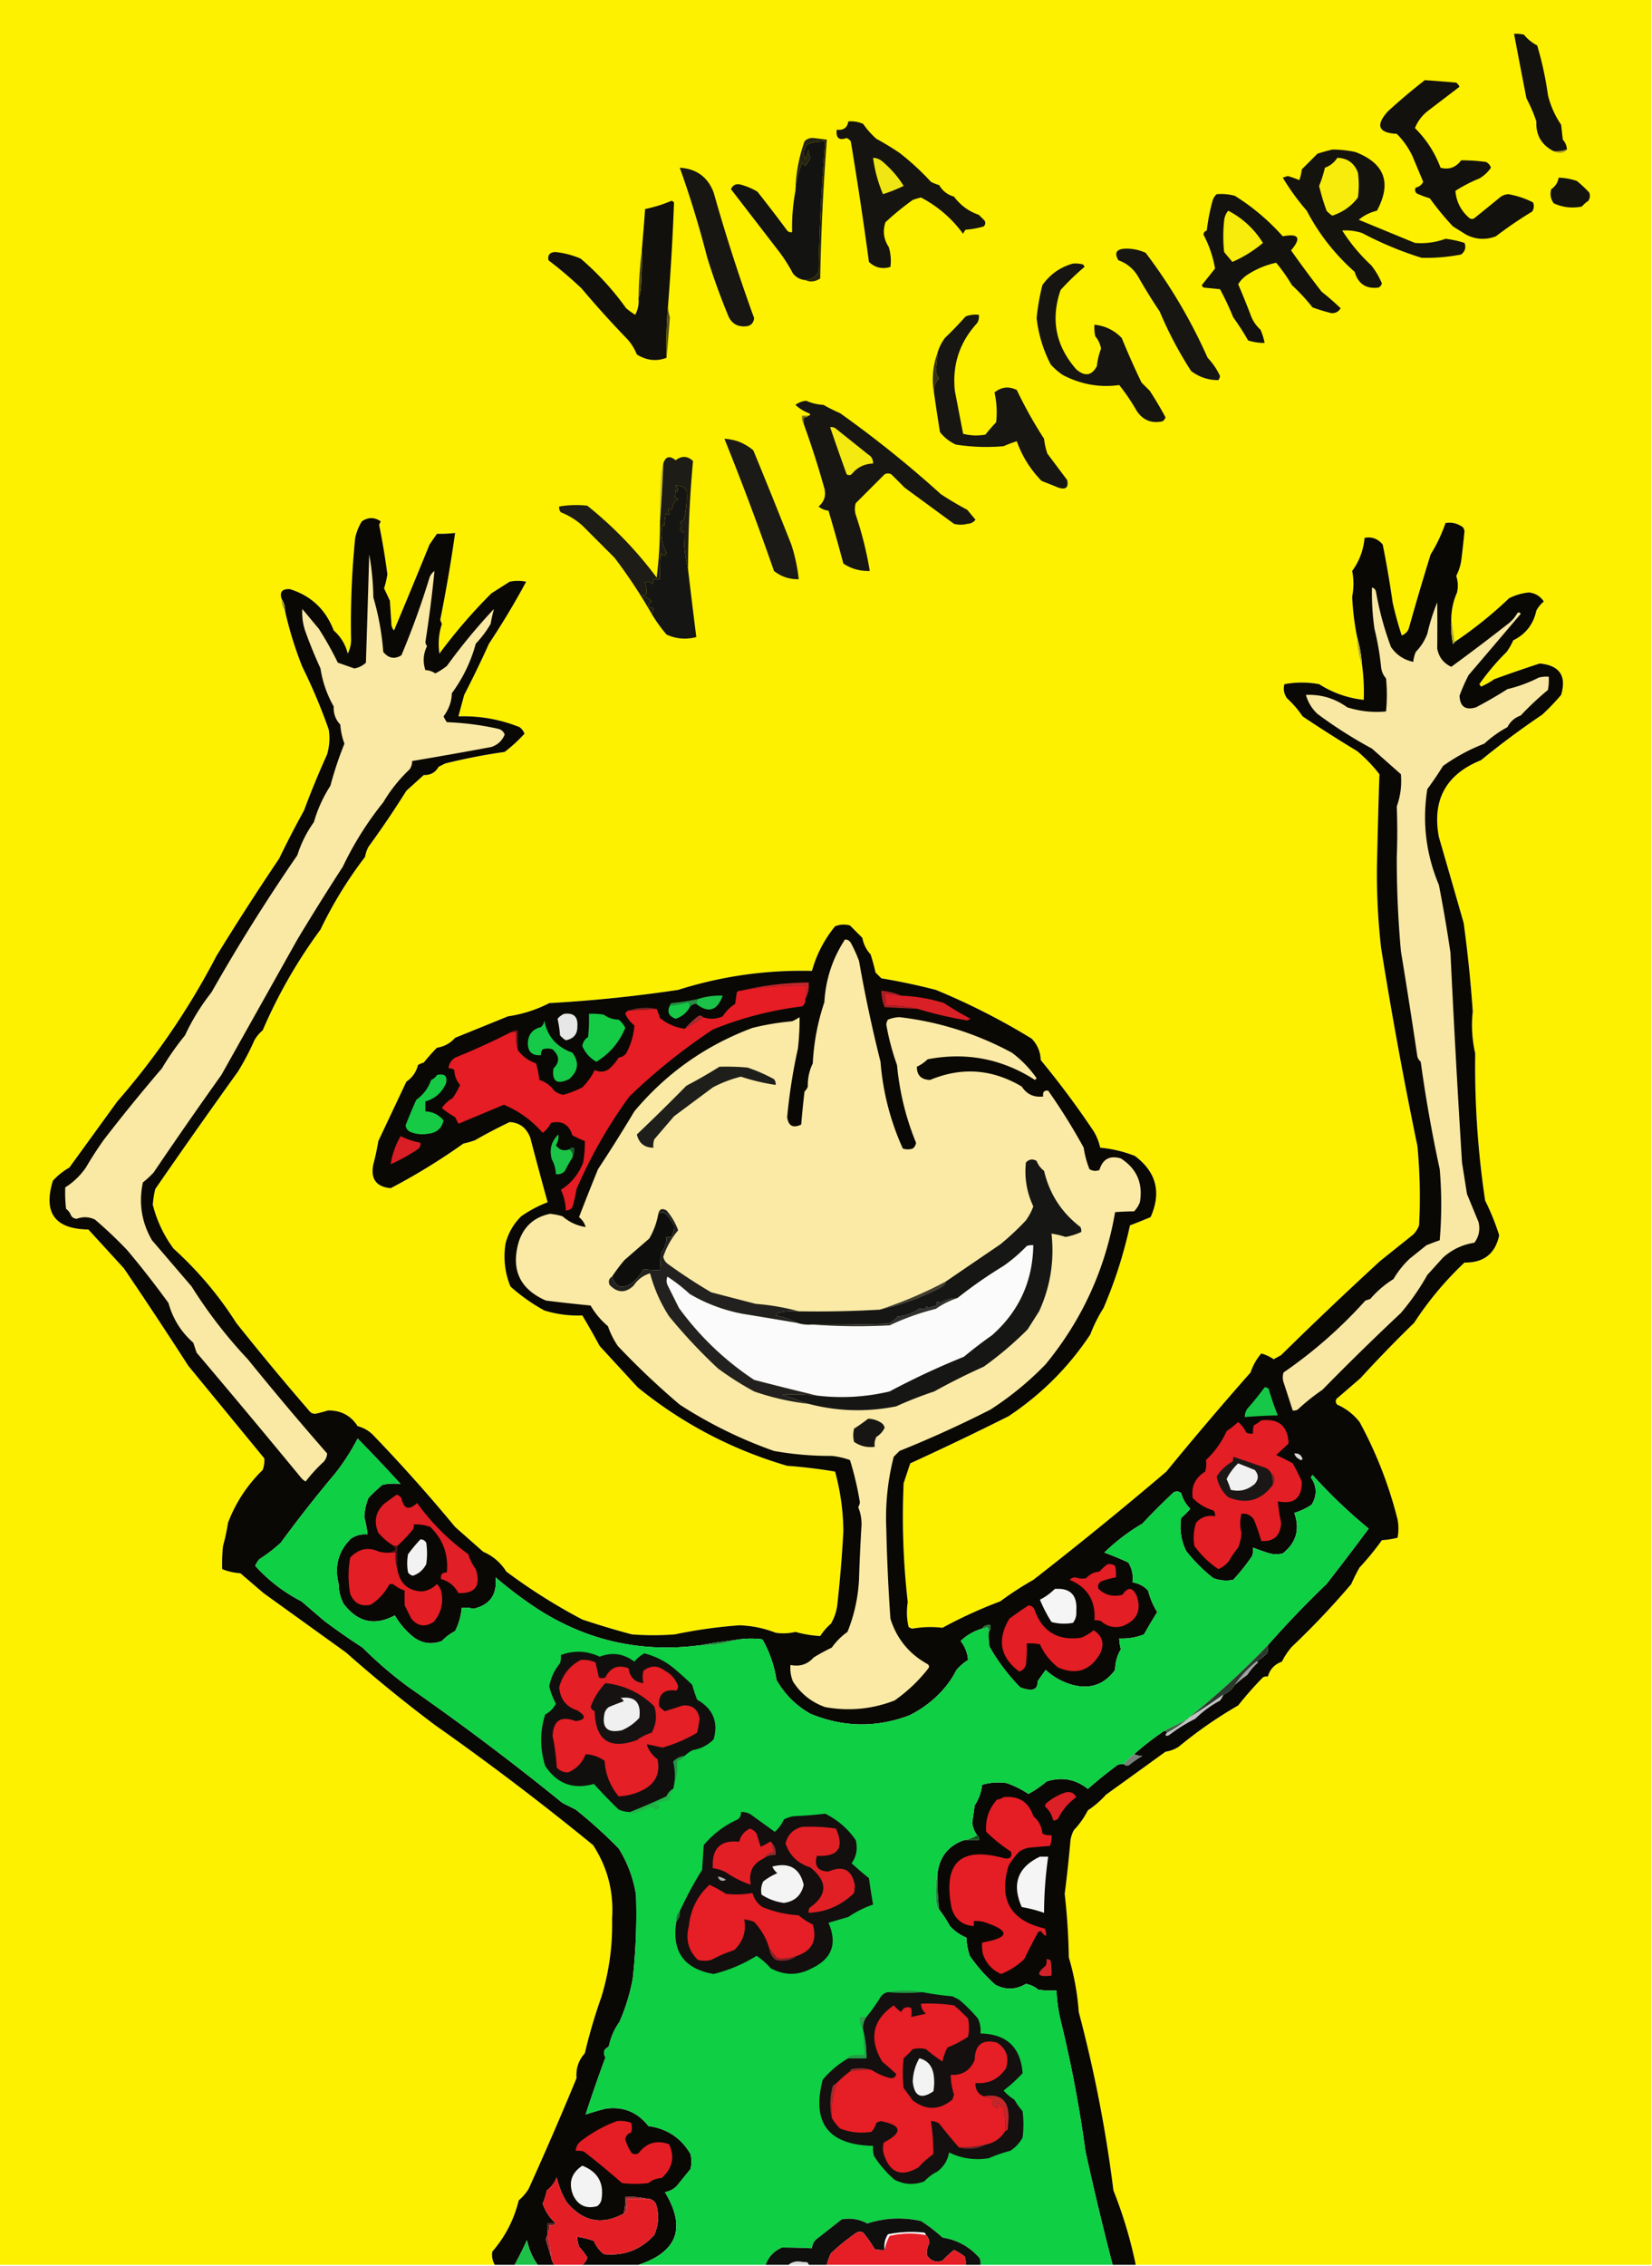 <svg xmlns="http://www.w3.org/2000/svg" width="1000" height="1371" style="shape-rendering:geometricPrecision;text-rendering:geometricPrecision;image-rendering:optimizeQuality;fill-rule:evenodd;clip-rule:evenodd"><path fill="#fdf100" d="M-.5-.5h1000v1371h-312a268.535 268.535 0 0 0-13.5-45 813.35 813.35 0 0 0-21-108 152.986 152.986 0 0 0-6-33 400.292 400.292 0 0 0-2.5-38.5 808.434 808.434 0 0 0 3.5-32.5 20.6 20.6 0 0 1 2-6 50.46 50.46 0 0 0 8.5-12 56.82 56.82 0 0 0 11-9.5c11.941-8.59 23.941-17.25 36-26a20.573 20.573 0 0 0 8-3 260.877 260.877 0 0 1 36-25 215.585 215.585 0 0 1 15-17 4.949 4.949 0 0 1 3-.5c1.217-4.39 4.05-7.39 8.5-9a41.103 41.103 0 0 1 6-9 483.951 483.951 0 0 0 36-38 94.478 94.478 0 0 1 5-10 159.041 159.041 0 0 0 13.5-16.5 51.727 51.727 0 0 0 9.5-1.5 30.485 30.485 0 0 0 0-11c-5.204-20.723-12.87-40.389-23-59-3.64-4.644-8.14-8.144-13.5-10.5-1.017-1.049-1.184-2.216-.5-3.5 4.808-4.137 9.641-8.304 14.5-12.5a768.481 768.481 0 0 1 32.5-33.5 200.086 200.086 0 0 1 30.5-36.5c11.652.161 18.652-5.339 21-16.5a142.57 142.57 0 0 0-8.5-21 548.304 548.304 0 0 1-6-89c-1.925-8.452-2.425-16.952-1.5-25.5a804.792 804.792 0 0 0-5.5-53.5 18258.19 18258.19 0 0 0-15-52c-4.194-22.444 4.306-37.944 25.5-46.5a503.365 503.365 0 0 1 37-27.5 133.817 133.817 0 0 0 11.5-12c3.389-11.545-.944-17.878-13-19a860.866 860.866 0 0 0-27.5 9.5 46.928 46.928 0 0 1-8 4.5l-1-1.5a142.853 142.853 0 0 1 16.5-19.5 36.16 36.16 0 0 0 4-7c7.541-3.741 12.208-9.741 14-18a18.251 18.251 0 0 1 4.5-5.5c-2.062-3.204-5.062-5.037-9-5.5a33.82 33.82 0 0 0-12 3.5 249.556 249.556 0 0 1-33 26.5l-2-14c.09-5.621 1.257-10.955 3.5-16 .752-3.394.585-6.727-.5-10 1.456-2.786 2.456-5.786 3-9a661.832 661.832 0 0 0 2-18 4.933 4.933 0 0 0-1-2.5c-3.308-2.339-6.808-3.172-10.5-2.5-2.25 6.605-5.25 12.938-9 19a1639.965 1639.965 0 0 0-13 44c-.632 2.465-2.132 4.131-4.5 5a211.451 211.451 0 0 1-5.5-20 613.514 613.514 0 0 0-6-35c-3.013-3.557-6.68-4.89-11-4-.682 7.43-3.182 14.097-7.5 20 1.009 5.126 1.009 10.292 0 15.5a158.195 158.195 0 0 0 3 24.5c.007 5.966 1.007 11.632 3 17a123.92 123.92 0 0 1 1 21c-9.733-1.078-18.733-4.244-27-9.5-6.914-1.288-13.914-1.288-21 0-.823 2.925-.323 5.758 1.5 8.5a58.737 58.737 0 0 1 9.5 11 845.471 845.471 0 0 0 33 21 89.376 89.376 0 0 1 13.5 14c-.61 18.648-1.11 37.315-1.5 56a396.114 396.114 0 0 0 2.5 49 2629.594 2629.594 0 0 0 22 120 326.32 326.32 0 0 1 1 48 15.83 15.83 0 0 1-3.5 5.5l-20 16a2403.233 2403.233 0 0 0-60 57c-1.51.85-3.01 1.683-4.5 2.5-2.433-1.638-4.933-2.804-7.5-3.5a34.176 34.176 0 0 0-6.5 11.5 2144.187 2144.187 0 0 0-51 60 2382.244 2382.244 0 0 1-80.5 65.5 193.083 193.083 0 0 0-20 13 276.543 276.543 0 0 0-35 16 61.43 61.43 0 0 0-18 .5 4.933 4.933 0 0 1-2.5-1c-1.139-4.893-1.305-9.893-.5-15a453.898 453.898 0 0 1-2.5-72c1.335-4.011 2.669-8.011 4-12a1844.684 1844.684 0 0 0 59.5-28.5c19.913-13.246 36.413-29.746 49.5-49.5a89.622 89.622 0 0 1 8-16 272.937 272.937 0 0 0 16-50 323.12 323.12 0 0 0 12.5-5c6.641-14.939 3.474-27.272-9.5-37a74.746 74.746 0 0 0-21-5 32.773 32.773 0 0 0-4-10 528.777 528.777 0 0 0-32-43c-.191-5.046-2.024-9.379-5.5-13a410.108 410.108 0 0 0-58-29.5 390.51 390.51 0 0 0-33-7l-3.5-3.5a133.74 133.74 0 0 0-3-11c-2.613-2.824-4.279-6.158-5-10l-7.5-7.5c-3.054-.821-6.054-.655-9 .5-6.566 8.045-11.233 17.045-14 27-27.748-.646-54.748 3.188-81 11.5a841.633 841.633 0 0 1-78 8c-7.839 4.04-16.172 6.707-25 8l-32 13c-2.984 3.332-6.651 5.332-11 6a116.479 116.479 0 0 0-8 9 11.333 11.333 0 0 0-3.5 1.5c-1.077 4.272-3.41 7.605-7 10-5.645 11.959-11.312 23.959-17 36a143.685 143.685 0 0 1-3 14c-1.816 8.834 1.684 13.668 10.5 14.5a377.224 377.224 0 0 0 44-27 54.628 54.628 0 0 0 7-2 317.86 317.86 0 0 1 21-11c6.029.323 10.195 3.489 12.5 9.5a2595.026 2595.026 0 0 0 10.5 39 74.865 74.865 0 0 0-16 8.5c-4.651 4.593-7.818 10.093-9.5 16.5-1.407 9.063-.407 17.729 3 26a110.364 110.364 0 0 0 20.5 14.5c7.582 2.322 15.248 3.322 23 3a500.569 500.569 0 0 1 10.5 18.5l23 25c26.921 21.874 57.088 37.707 90.5 47.5 9.73.692 19.397 1.859 29 3.5a141.049 141.049 0 0 1 5 36 748.712 748.712 0 0 1-3.5 43 29.639 29.639 0 0 1-4 13 34.706 34.706 0 0 0-6.5 7.5 70 70 0 0 1-15-2.5 31.28 31.28 0 0 1-12 .5 65.372 65.372 0 0 0-22-4.5 295.267 295.267 0 0 0-39 5.5c-8.667.667-17.333.667-26 0a505.746 505.746 0 0 1-30-9 345.132 345.132 0 0 1-46-29c-3.462-5.466-8.129-9.466-14-12l-17-15a984.595 984.595 0 0 0-50-56c-2.548-2.442-5.548-4.108-9-5-4.153-6.455-10.153-9.621-18-9.5a95.007 95.007 0 0 1-7.5 2c-1.711.061-3.044-.606-4-2a1676.379 1676.379 0 0 1-44-53c-10.498-16.552-23.165-31.552-38-45-5.894-8.016-10.061-16.849-12.5-26.5a58.996 58.996 0 0 1 1.5-9.5 4489.786 4489.786 0 0 1 50-71 155.91 155.91 0 0 0 10-19 21.53 21.53 0 0 1 5-6c9.365-21.739 21.031-42.072 35-61 7.438-15.527 16.438-30.194 27-44a20.64 20.64 0 0 1 2-6 583.796 583.796 0 0 0 23-34c3.474-3.138 6.974-6.305 10.5-9.5 4.082.129 7.082-1.538 9-5l4-2a355.96 355.96 0 0 1 36-7 93.83 93.83 0 0 0 12-11c-.601-1.605-1.601-2.938-3-4-11.849-4.753-24.182-6.919-37-6.5 1.149-4.311 2.316-8.644 3.5-13a663.14 663.14 0 0 0 15-31c8.327-12.571 15.827-25.071 22.5-37.5a25.238 25.238 0 0 0-10 0l-11 7a322.744 322.744 0 0 0-31.5 36.5c-.9-6.134-.4-12.134 1.5-18a11.456 11.456 0 0 1-1-2.5 911.32 911.32 0 0 0 9-52.5c-3.783.424-7.45.59-11 .5l-4.5 6.5a4425.823 4425.823 0 0 1-21.5 52 6.802 6.802 0 0 1-1.5-3l-1-15a981.707 981.707 0 0 0-3.5-7.5 52.51 52.51 0 0 0 2-8.5 456.901 456.901 0 0 0-5-30l1-2c-3.799-2.628-7.632-2.628-11.5 0a32.473 32.473 0 0 0-4 10 515.366 515.366 0 0 0-2.5 60.5c.168 3.381-.499 6.547-2 9.5-1.369-5.54-4.202-10.207-8.5-14-4.842-12.678-13.675-21.012-26.5-25-4.754-.263-6.421 1.737-5 6-.09 2.652.576 4.985 2 7 2.552 11.486 6.052 22.819 10.5 34a336.928 336.928 0 0 1 16 38 35.063 35.063 0 0 1-1 15 535.425 535.425 0 0 0-14 34 599.726 599.726 0 0 0-15 29 1669.935 1669.935 0 0 0-38 59c-16.546 31.783-36.546 61.116-60 88l-29 40a40.727 40.727 0 0 0-10 8c-5.947 19.387 1.22 29.22 21.5 29.5L75 767.5a2843.415 2843.415 0 0 1 39 59l46 56c.17 2.345-.163 4.679-1 7-9.377 9.174-16.377 19.84-21 32a119.233 119.233 0 0 1-3 14 98.432 98.432 0 0 0-.5 14c3.446 1.428 7.113 2.261 11 2.5l14 12 50 36a850.088 850.088 0 0 0 54 44 1674.8 1674.8 0 0 1 95.5 72.5c8.769 13.5 12.602 28.33 11.5 44.5.39 16.24-1.777 32.07-6.5 47.5a324.221 324.221 0 0 0-10 34c-3.814 4.22-5.481 9.22-5 15a2078.527 2078.527 0 0 1-29 67 29.944 29.944 0 0 1-6 7c-2.886 11.7-8.219 22.03-16 31-.446 2.83.054 5.5 1.5 8H-.5V-.5Z" style="opacity:1"/><path fill="#13120e" d="M948.5 90.5c-2.554.888-5.221 1.221-8 1-7.368-3.734-10.868-9.734-10.5-18a90.433 90.433 0 0 0-6-14 5816.967 5816.967 0 0 1-7.5-39 18.437 18.437 0 0 1 6 .5 25.034 25.034 0 0 0 8 6.5 200.798 200.798 0 0 1 6.5 30c1.597 6.523 4.263 12.523 8 18l1 9c1.559 1.717 2.392 3.717 2.5 6Z" style="opacity:1"/><path fill="#aba026" d="M948.5 90.5c-.834 1.248-2.167 1.915-4 2-1.545-.01-2.878-.344-4-1 2.779.221 5.446-.112 8-1Z" style="opacity:1"/><path fill="#262411" d="M487.5 169.5c3.572-.289 6.239-1.956 8-5a1256.746 1256.746 0 0 1 4-79c-4.112-.015-7.779.652-11 2-1.976 2.848-2.309 5.848-1 9l2-6c-.083 1.592.251 3.26 1 5a30.595 30.595 0 0 1-3 5l-2-2c-2.178 5.542-3.511 11.209-4 17 .219-10.266 2.053-20.266 5.5-30 1.473-1.507 3.307-2.174 5.5-2 2.676.337 5.343.67 8 1a1413.771 1413.771 0 0 0-4 84c-2.98 2.006-5.98 2.339-9 1Z" style="opacity:1"/><path fill="#131311" d="M487.5 169.5c-3.059-.297-5.559-1.63-7.5-4a94.093 94.093 0 0 0-9-14l-28.5-37c.912-2.243 2.578-3.243 5-3a39.376 39.376 0 0 1 11 4.5 968.591 968.591 0 0 1 18 23.5c.825.886 1.825 1.219 3 1-.21-8.55.457-16.884 2-25 .489-5.791 1.822-11.458 4-17l2 2a30.595 30.595 0 0 0 3-5c-.749-1.74-1.083-3.408-1-5l-2 6c-1.309-3.152-.976-6.152 1-9 3.221-1.348 6.888-2.015 11-2a1256.746 1256.746 0 0 0-4 79c-1.761 3.044-4.428 4.711-8 5Z" style="opacity:1"/><path fill="#15130e" d="M943.5 107.5c3.762.127 7.428.794 11 2a73.412 73.412 0 0 1 7.5 7c.651 1.735.485 3.402-.5 5a19.887 19.887 0 0 0-4 3.5c-5.992 1.172-11.659.505-17-2-1.847-2.579-2.347-5.412-1.5-8.5 2.511-1.722 4.011-4.055 4.5-7Z" style="opacity:1"/><path fill="#151410" d="M513.5 73.5c3.149-.289 6.149.211 9 1.5a51.029 51.029 0 0 0 8 9 175.641 175.641 0 0 1 14 8.5 155.886 155.886 0 0 1 19 17.5 22.981 22.981 0 0 0 5 2c2.016 3.518 5.016 5.851 9 7 3.899 5.241 8.899 8.908 15 11l3.5 3.5c.684 1.284.517 2.451-.5 3.5a50.382 50.382 0 0 1-11 2 9.454 9.454 0 0 0-1.5 2.5c-6.771-9.266-15.271-16.6-25.5-22a43.145 43.145 0 0 0-5 1.5 161.756 161.756 0 0 0-16.5 13.5c-1.779 5.249-1.113 10.249 2 15 1.184 3.949 1.518 7.949 1 12-4.904 1.524-9.238.524-13-3a2398.835 2398.835 0 0 0-11-73 7.248 7.248 0 0 0-2.5-2c-4.595 1.686-6.595.02-6-5 4.077.483 6.41-1.184 7-5Z" style="opacity:1"/><path fill="#f0e613" d="M528.5 95.5c2.283.108 4.283.941 6 2.5 5.103 4.406 9.27 9.24 12.5 14.5a93.181 93.181 0 0 1-12.5 5 83.575 83.575 0 0 1-6-22Z" style="opacity:1"/><path fill="#13110d" d="M862.5 48.5c6.332.444 12.665.944 19 1.5a7.253 7.253 0 0 1 2 2.5l-19 14.5c-3.626 2.79-6.292 6.29-8 10.5 6.94 6.887 12.107 14.887 15.5 24 5.1 1.343 9.266-.157 12.5-4.5 4.987-.002 9.987.33 15 1 1.49.746 2.49 1.912 3 3.5-1.83 2.661-4.163 4.828-7 6.5a86.582 86.582 0 0 0-14.5 7.5c.54 6.578 3.373 12.078 8.5 16.5 1 .667 2 .667 3 0a2236.24 2236.24 0 0 0 16-13 9.62 9.62 0 0 1 4.5-1.5c5.322.922 10.322 2.589 15 5 .743 1.941.576 3.774-.5 5.5a241.16 241.16 0 0 0-22 15c-6.191 2.312-12.191 1.979-18-1l-8-5a169.856 169.856 0 0 1-14-17 57.56 57.56 0 0 1-8-3c-1.017-1.049-1.184-2.216-.5-3.5 2.123-.466 3.623-1.633 4.5-3.5L855 94.5a47.908 47.908 0 0 0-9.5-13.5c-11.134-.584-12.967-5.084-5.5-13.5a359.957 359.957 0 0 1 22.5-19Z" style="opacity:1"/><path fill="#11100d" d="M404.5 183.5c-.995 10.821-1.328 21.821-1 33-6.137 2.323-12.137 1.657-18-2a31.113 31.113 0 0 0-5.5-9 617.741 617.741 0 0 1-28-31 241.52 241.52 0 0 0-20-17c-.588-3.088.745-4.755 4-5a51.88 51.88 0 0 1 15.5 4 167.936 167.936 0 0 1 27.5 30 51.064 51.064 0 0 0 5.5 4c1.683-3.102 2.349-6.436 2-10 .814-2.131 1.314-4.464 1.5-7 .5-7.326.666-14.659.5-22a1582.93 1582.93 0 0 0 2-25 84.654 84.654 0 0 0 16-5 3.647 3.647 0 0 1 1.5 1 1514.464 1514.464 0 0 1-3.5 61Z" style="opacity:1"/><path fill="#171613" d="M411.5 101.5c10.107.617 16.94 5.617 20.5 15a1075.609 1075.609 0 0 0 24.5 76c-.398 3.23-2.231 4.897-5.5 5-4.716.215-8.049-1.785-10-6a407.19 407.19 0 0 1-13-36 609.082 609.082 0 0 0-16.5-54Z" style="opacity:1"/><path fill="#15130e" d="M806.5 90.5c4.715.006 9.382.506 14 1.5 17.724 6.858 22.058 18.692 13 35.5-4.126.982-7.792 2.815-11 5.5 11.343 4.673 22.677 9.339 34 14 6.402.515 12.569-.319 18.5-2.5a59.011 59.011 0 0 1 11.5 2.5c1.072 2.676.405 5.009-2 7a110.61 110.61 0 0 1-24 2c-12.387-3.854-24.387-8.854-36-15a31.818 31.818 0 0 0-12-1.5c4.858 7.654 10.691 14.654 17.5 21a45.89 45.89 0 0 1 6.5 11c-.318 1.147-.984 1.981-2 2.5-7.501.995-12.335-2.172-14.5-9.5-11.984-10.635-21.651-22.968-29-37a140.104 140.104 0 0 1-14.5-20l3-1a65.492 65.492 0 0 1 7 2.5 26.67 26.67 0 0 0 1.5-6.5l9.5-9.5a128.439 128.439 0 0 1 9-2.5Z" style="opacity:1"/><path fill="#f7ec0b" d="M809.5 95.5c6.133.16 10.3 3.16 12.5 9 .667 5 .667 10 0 15-3.948 5.238-9.114 8.904-15.5 11a14.972 14.972 0 0 1-3.5-3 130.738 130.738 0 0 1-4.5-15 70.417 70.417 0 0 0 3.5-11c3.209-1.179 5.709-3.179 7.5-6Z" style="opacity:1"/><path fill="#13120f" d="M736.5 117.5a31.116 31.116 0 0 1 11 1c10.779 6.741 20.446 14.908 29 24.5 9.737-1.876 11.404.957 5 8.5a708.156 708.156 0 0 0 18.5 25 166.667 166.667 0 0 1 11.5 10c-1.128 2.056-2.962 3.056-5.5 3a102.306 102.306 0 0 1-11.5-3.5 119.16 119.16 0 0 0-12.5-13.5 101.043 101.043 0 0 0-9.5-13.5c-5.992 1.269-11.659 3.602-17 7-2.493 1.566-4.493 3.566-6 6a445.455 445.455 0 0 1 7.5 18.5c1.269 3.554 3.269 6.554 6 9a37.914 37.914 0 0 1 2.5 8 31.284 31.284 0 0 1-10-1.5 149.966 149.966 0 0 0-9-14 168.76 168.76 0 0 0-8-17l-10-1a3.647 3.647 0 0 1-1-1.5c2.729-3.384 5.396-6.717 8-10a67.869 67.869 0 0 0-7-20.5c.113-1.28.78-2.113 2-2.5a116.721 116.721 0 0 1 3.5-18c.48-1.633 1.313-2.966 2.5-4Z" style="opacity:1"/><path fill="#f7ec0b" d="M743.5 127.5c8.742 4.573 15.742 11.073 21 19.5a75.614 75.614 0 0 1-18.5 11.5 728.46 728.46 0 0 1-5-6 90.455 90.455 0 0 1 0-19c.236-2.311 1.069-4.311 2.5-6Z" style="opacity:1"/><path fill="#4a4515" d="M388.5 151.5c.166 7.341 0 14.674-.5 22-.186 2.536-.686 4.869-1.5 7 .136-9.854.802-19.521 2-29Z" style="opacity:1"/><path fill="#555018" d="M404.5 183.5a23.745 23.745 0 0 0 1 8.5 1867.884 1867.884 0 0 1-2 24.5c-.328-11.179.005-22.179 1-33Z" style="opacity:1"/><path fill="#171612" d="M680.5 150.5a27.32 27.32 0 0 1 13 2.5c14.931 19.689 27.431 40.856 37.5 63.5a40.696 40.696 0 0 1 7.5 11 4.933 4.933 0 0 1-1 2.5c-6.072.055-11.572-1.778-16.5-5.5a231.787 231.787 0 0 1-19-36 331.05 331.05 0 0 1-13-21c-2.836-4.845-6.836-8.179-12-10-2.529-4.262-1.362-6.595 3.5-7Z" style="opacity:1"/><path fill="#161511" d="M649.5 159.5a18.453 18.453 0 0 1 6 .5c.457.414.791.914 1 1.5a151.222 151.222 0 0 0-14.5 14c-6.114 17.828-2.947 33.828 9.5 48 5.221 4.524 9.388 3.857 12.5-2a39.27 39.27 0 0 1 2.5-10.5 15.6 15.6 0 0 0-3.5-7.5 24.935 24.935 0 0 1-.5-7c6.438.635 11.938 3.302 16.5 8a485.549 485.549 0 0 0 12 27l5 5a223.786 223.786 0 0 1 9.5 16c-.318 1.147-.984 1.981-2 2.5-6.625 1.346-11.791-.82-15.5-6.5a122.618 122.618 0 0 0-10.5-15.5c-11.777 1.649-23.11-.351-34-6a36.548 36.548 0 0 1-7.5-6.5 80.285 80.285 0 0 1-8.5-28 132.571 132.571 0 0 1 3.5-20c4.711-6.566 10.878-10.899 18.5-13Z" style="opacity:1"/><path fill="#373314" d="M567.5 213.5a111.96 111.96 0 0 1-1 10.5c.129 1.981.796 3.647 2 5-2.601 2.544-3.601 5.71-3 9.5-1.615-8.492-.948-16.825 2-25Z" style="opacity:1"/><path fill="#837c16" d="M489.5 251.5c-.709.904-1.709 1.237-3 1v4c-.951-1.419-1.284-3.085-1-5h4Z" style="opacity:1"/><path fill="#171612" d="M565.5 238.5c-.601-3.79.399-6.956 3-9.5-1.204-1.353-1.871-3.019-2-5 .499-3.49.832-6.99 1-10.5a28.53 28.53 0 0 1 4.5-9 227.851 227.851 0 0 0 12.5-13 16.873 16.873 0 0 1 8-1c.285 1.788-.048 3.455-1 5-10.64 11.6-15.14 25.267-13.5 41 1.673 8.688 3.34 17.355 5 26 4.413 1.132 8.913 1.299 13.5.5a109.442 109.442 0 0 1 6.5-7.5c.654-6.129.321-12.129-1-18 4.105-3.394 8.605-3.894 13.5-1.5a257.287 257.287 0 0 0 16.5 29.5 43.073 43.073 0 0 0 2 9l12 16c.934 4.583-.9 6.083-5.5 4.5a1542.359 1542.359 0 0 0-10-4c-6.782-6.9-11.782-14.9-15-24a85.126 85.126 0 0 0-8 3 118.02 118.02 0 0 1-29-1c-3.766-1.769-6.933-4.269-9.5-7.5a1106.779 1106.779 0 0 1-3.5-23Z" style="opacity:1"/><path fill="#171613" d="M486.5 256.5v-4c1.291.237 2.291-.096 3-1 1.238-.31 1.238-.81 0-1.5a25.099 25.099 0 0 1-8-5c1.911-1.416 4.078-2.25 6.5-2.5 3.28 1.475 6.78 2.308 10.5 2.5a94.478 94.478 0 0 0 10 5 670.004 670.004 0 0 1 61 49 195.112 195.112 0 0 0 16 9.5l5 6c-1.214 1.569-2.881 2.402-5 2.5a16.242 16.242 0 0 1-8 0l-30-22a440.414 440.414 0 0 0-8-8c-1.333-.667-2.667-.667-4 0L518 304.5a12.494 12.494 0 0 0 0 7 214.607 214.607 0 0 1 8.5 34c-5.913.191-11.247-1.309-16-4.5a1115.984 1115.984 0 0 0-9-32c-2.28-.233-4.28-1.066-6-2.5 3.469-2.938 4.636-6.604 3.5-11a534.674 534.674 0 0 0-12.5-39Z" style="opacity:1"/><path fill="#f4e911" d="M502.5 258.5a4.934 4.934 0 0 1 3 .5l20 16c2.107 1.264 3.107 3.097 3 5.5-5.33.16-9.663 2.327-13 6.5-1 .667-2 .667-3 0a1463.675 1463.675 0 0 1-10-28.5Z" style="opacity:1"/><path fill="#cac42e" d="M401.5 280.5a865.685 865.685 0 0 1-2 35c-.166-9.006 0-18.006.5-27 .183-2.865.683-5.531 1.5-8Z" style="opacity:1"/><path fill="#0a0804" d="M824.5 402.5c-.426-5.889-1.426-11.556-3-17a158.195 158.195 0 0 1-3-24.5c1.009-5.208 1.009-10.374 0-15.5 4.318-5.903 6.818-12.57 7.5-20 4.32-.89 7.987.443 11 4a613.514 613.514 0 0 1 6 35 211.451 211.451 0 0 0 5.5 20c2.368-.869 3.868-2.535 4.5-5a1639.965 1639.965 0 0 1 13-44c3.75-6.062 6.75-12.395 9-19 3.692-.672 7.192.161 10.5 2.5a4.933 4.933 0 0 1 1 2.5 661.832 661.832 0 0 1-2 18c-.544 3.214-1.544 6.214-3 9 1.085 3.273 1.252 6.606.5 10-2.243 5.045-3.41 10.379-3.5 16a57.15 57.15 0 0 0 1 15c.607-.124.94-.457 1-1a249.556 249.556 0 0 0 33-26.5 33.82 33.82 0 0 1 12-3.5c3.938.463 6.938 2.296 9 5.5a18.251 18.251 0 0 0-4.5 5.5c-1.792 8.259-6.459 14.259-14 18a36.16 36.16 0 0 1-4 7 142.853 142.853 0 0 0-16.5 19.5l1 1.5a46.928 46.928 0 0 0 8-4.5 860.866 860.866 0 0 1 27.5-9.5c12.056 1.122 16.389 7.455 13 19a133.817 133.817 0 0 1-11.5 12 503.365 503.365 0 0 0-37 27.5c-21.194 8.556-29.694 24.056-25.5 46.5a18258.19 18258.19 0 0 1 15 52 804.792 804.792 0 0 1 5.5 53.5c-.925 8.548-.425 17.048 1.5 25.5a548.304 548.304 0 0 0 6 89 142.57 142.57 0 0 1 8.5 21c-2.348 11.161-9.348 16.661-21 16.5a200.086 200.086 0 0 0-30.5 36.5 768.481 768.481 0 0 0-32.5 33.5c-4.859 4.196-9.692 8.363-14.5 12.5-.684 1.284-.517 2.451.5 3.5 5.36 2.356 9.86 5.856 13.5 10.5 10.13 18.611 17.796 38.277 23 59a30.485 30.485 0 0 1 0 11 51.727 51.727 0 0 1-9.5 1.5 159.041 159.041 0 0 1-13.5 16.5 94.478 94.478 0 0 0-5 10 483.951 483.951 0 0 1-36 38 41.103 41.103 0 0 0-6 9c-4.45 1.61-7.283 4.61-8.5 9a4.949 4.949 0 0 0-3 .5 215.585 215.585 0 0 0-15 17 260.877 260.877 0 0 0-36 25 20.573 20.573 0 0 1-8 3c-12.059 8.75-24.059 17.41-36 26a56.82 56.82 0 0 1-11 9.5 50.46 50.46 0 0 1-8.5 12 20.6 20.6 0 0 0-2 6 808.434 808.434 0 0 1-3.5 32.5 400.292 400.292 0 0 1 2.5 38.5 152.986 152.986 0 0 1 6 33 813.35 813.35 0 0 1 21 108 268.535 268.535 0 0 1 13.5 45h-14a1815.02 1815.02 0 0 1-16.5-69 756.45 756.45 0 0 0-15-79 100.472 100.472 0 0 1-2.5-18c-3.682.17-7.348 0-11-.5a15.572 15.572 0 0 0-7.5-3.5c-6.113 3.62-12.279 3.79-18.5.5a96.124 96.124 0 0 1-15.5-17.5 40.236 40.236 0 0 1-2-11c-3.824-1.58-7.157-3.92-10-7a74.968 74.968 0 0 0-6.5-10c-.85-7.3-1.183-14.63-1-22 1.242-9.91 6.575-16.58 16-20h9c.237-1.29-.096-2.29-1-3-1.679-2.2-2.679-4.7-3-7.5l1.5-10.5c2.492-3.82 3.992-7.98 4.5-12.5a35.047 35.047 0 0 1 15-1c4.649 1.66 8.982 3.82 13 6.5a57.368 57.368 0 0 0 11-7.5c9.239-2.94 17.573-1.44 25 4.5a295.244 295.244 0 0 1 18-14.5 8.394 8.394 0 0 1 4-.5c.751 1.07 1.751 1.24 3 .5a64.621 64.621 0 0 1 8-5.5c-1.61.09-3.276-.24-5-1a180.928 180.928 0 0 1 18-14c.992-.17 1.658.16 2 1-1.469 1.61-1.135 2.11 1 1.5a98.73 98.73 0 0 1 16-10 63.857 63.857 0 0 1 15-11 18.41 18.41 0 0 0 2-3.5c2.927-1.26 5.261-3.26 7-6a74.403 74.403 0 0 1 7.5-6c1.793-2.8 3.96-5.3 6.5-7.5-.228-.4-.562-.57-1-.5a41.263 41.263 0 0 0 6.5-5 12.93 12.93 0 0 0 .5-5 616.871 616.871 0 0 1 35.5-37 2037.879 2037.879 0 0 0 25.5-33.5 312.533 312.533 0 0 1-34-32.5l-1 1.5c3.706 5.353 3.873 10.853.5 16.5a39.455 39.455 0 0 1-10.5 5c3.476 9.943 1.143 18.109-7 24.5a16.242 16.242 0 0 1-8 0 173.738 173.738 0 0 1-10-3.5 12.93 12.93 0 0 1-.5 5 119.908 119.908 0 0 1-11.5 14.5c-4.094.767-8.094.434-12-1a96.56 96.56 0 0 1-16.5-16.5c-3.093-6.349-4.093-13.015-3-20a48.407 48.407 0 0 0 5.5-5.5c-2.648-2.659-4.481-5.826-5.5-9.5-1.388-1.054-2.888-1.22-4.5-.5a403.852 403.852 0 0 0-19 19 118.09 118.09 0 0 0-23 17.5 172.962 172.962 0 0 1 14.5 6c2.243 3.631 3.077 7.631 2.5 12 3.73.556 6.897 2.222 9.5 5a44.96 44.96 0 0 0 5.5 13 366.964 366.964 0 0 0-8 13.5 36.229 36.229 0 0 1-15 2.5c.09 2.196.423 4.363 1 6.5-2.264 3.8-3.431 7.96-3.5 12.5-6.538 8.93-15.205 11.93-26 9-6.073-1.75-11.406-4.75-16-9a673.61 673.61 0 0 0-5 7c.266 3.38-1.234 5.05-4.5 5a20.078 20.078 0 0 1-6-1.5c-7.293-7.47-13.46-15.64-18.5-24.5a40.914 40.914 0 0 1-.5-9c.934-1.068 1.268-2.401 1-4-2.198-.38-3.865.287-5 2-4.917 1.459-9.25 3.959-13 7.5 2.705 3.463 4.205 7.3 4.5 11.5a30.154 30.154 0 0 0-7 6 56.934 56.934 0 0 1-10.5 14.5c-5.182 5.28-11.182 9.61-18 13-20.075 7.6-40.075 7.27-60-1-8.737-4.95-15.57-11.78-20.5-20.5-1.341-8.74-4.174-16.906-8.5-24.5a53.455 53.455 0 0 0-17 .5c-6.834.773-13.5 1.773-20 3-37.506 5.02-71.84-3.143-103-24.5a256.63 256.63 0 0 1-21.5-16.5c1.038 10.439-3.462 16.772-13.5 19-2.332-.672-4.666-.839-7-.5a38.792 38.792 0 0 1-4 14 30.072 30.072 0 0 0-8 6c-6.574 2.46-12.574 1.46-18-3-4.252-3.581-7.752-7.748-10.5-12.5-12.158 6.547-22.491 4.214-31-7-1.969-3.732-2.969-7.732-3-12-2.694-10.779-.194-19.946 7.5-27.5 3.036-2.006 6.369-2.84 10-2.5a73.953 73.953 0 0 0-2-10.5 35.53 35.53 0 0 1 2.5-11.5 95.108 95.108 0 0 1 8.5-8 32.783 32.783 0 0 1 11-.5 1000.992 1000.992 0 0 0-26-27.5 136.743 136.743 0 0 1-13.5 21 788.424 788.424 0 0 0-33 42 94.102 94.102 0 0 1-13 10 15.645 15.645 0 0 0-2.5 4c7.955 8.828 17.289 15.995 28 21.5l14 12a433.33 433.33 0 0 0 23 16 238.262 238.262 0 0 0 28 24 1586.505 1586.505 0 0 1 93 70c2.667 1.33 5.333 2.67 8 4a287.72 287.72 0 0 1 26 23.5c5.363 8.58 8.863 17.92 10.5 28 .564 17.05-.102 34.05-2 51-1.688 9-4.355 17.67-8 26-3.182 4.42-5.349 9.42-6.5 15-2.984 1.45-3.651 3.62-2 6.5a904.583 904.583 0 0 0-12 34.5c3.941-1.26 7.941-2.42 12-3.5 10.644-1.51 19.311 1.99 26 10.5 11.384 1.59 19.884 7.26 25.5 17 .667 3 .667 6 0 9l-8.5 10.5c-2.027 1.88-4.36 3.05-7 3.5 12.976 21.46 7.642 36.13-16 44h-34c1.492-1.11 2.492-2.61 3-4.5a46.1 46.1 0 0 0-5-6.5 19.02 19.02 0 0 1-1-6c3.399.52 6.732 1.35 10 2.5 1.286 3.15 3.286 5.82 6 8 12.11 1.27 22.277-2.57 30.5-11.5 2.75-6.24 3.083-12.57 1-19-1.264-2.11-3.097-3.11-5.5-3-4.134-.98-8.468-1.32-13-1 .158 3.4-.176 6.74-1 10-13.286 7.19-24.786 4.85-34.5-7a48.687 48.687 0 0 1-6-15c-1.201 3.21-3.201 5.88-6 8a39.28 39.28 0 0 1-2.5 8c1.708 4.78 4.375 8.78 8 12h-5v7c-.647.77-.98 1.77-1 3a925 925 0 0 0 3 10c.331 1.82.998 3.49 2 5h-10c-3.226-4.46-5.393-9.46-6.5-15a215.748 215.748 0 0 1-7.5 15h-12c-1.446-2.5-1.946-5.17-1.5-8 7.781-8.97 13.114-19.3 16-31a29.944 29.944 0 0 0 6-7 2078.527 2078.527 0 0 0 29-67c-.481-5.78 1.186-10.78 5-15 2.71-11.5 6.043-22.84 10-34 4.723-15.43 6.89-31.26 6.5-47.5 1.102-16.17-2.731-31-11.5-44.5a1674.8 1674.8 0 0 0-95.5-72.5 850.088 850.088 0 0 1-54-44l-50-36-14-12c-3.887-.239-7.554-1.072-11-2.5a98.432 98.432 0 0 1 .5-14 119.233 119.233 0 0 0 3-14c4.623-12.16 11.623-22.826 21-32 .837-2.321 1.17-4.655 1-7l-46-56a2843.415 2843.415 0 0 0-39-59L53.5 744c-20.28-.28-27.447-10.113-21.5-29.5a40.727 40.727 0 0 1 10-8l29-40c23.454-26.884 43.454-56.217 60-88a1669.935 1669.935 0 0 1 38-59 599.726 599.726 0 0 1 15-29 535.425 535.425 0 0 1 14-34 35.063 35.063 0 0 0 1-15 336.928 336.928 0 0 0-16-38c-4.448-11.181-7.948-22.514-10.5-34 .09-2.652-.576-4.985-2-7-1.421-4.263.246-6.263 5-6 12.825 3.988 21.658 12.322 26.5 25 4.298 3.793 7.131 8.46 8.5 14 1.501-2.953 2.168-6.119 2-9.5a515.366 515.366 0 0 1 2.5-60.5 32.473 32.473 0 0 1 4-10c3.868-2.628 7.701-2.628 11.5 0l-1 2a456.901 456.901 0 0 1 5 30 52.51 52.51 0 0 1-2 8.5c1.184 2.51 2.351 5.01 3.5 7.5l1 15a6.802 6.802 0 0 0 1.5 3 4425.823 4425.823 0 0 0 21.5-52l4.5-6.5c3.55.09 7.217-.076 11-.5a911.32 911.32 0 0 1-9 52.5c.235.873.569 1.707 1 2.5-1.9 5.866-2.4 11.866-1.5 18a322.744 322.744 0 0 1 31.5-36.5l11-7a25.238 25.238 0 0 1 10 0c-6.673 12.429-14.173 24.929-22.5 37.5a663.14 663.14 0 0 1-15 31 2734.045 2734.045 0 0 0-3.5 13c12.818-.419 25.151 1.747 37 6.5 1.399 1.062 2.399 2.395 3 4a93.83 93.83 0 0 1-12 11 355.96 355.96 0 0 0-36 7l-4 2c-1.918 3.462-4.918 5.129-9 5a9055.802 9055.802 0 0 1-10.5 9.5 583.796 583.796 0 0 1-23 34 20.64 20.64 0 0 0-2 6c-10.562 13.806-19.562 28.473-27 44-13.969 18.928-25.635 39.261-35 61a21.53 21.53 0 0 0-5 6 155.91 155.91 0 0 1-10 19 4489.786 4489.786 0 0 0-50 71 58.996 58.996 0 0 0-1.5 9.5c2.439 9.651 6.606 18.484 12.5 26.5 14.835 13.448 27.502 28.448 38 45a1676.379 1676.379 0 0 0 44 53c.956 1.394 2.289 2.061 4 2a95.007 95.007 0 0 0 7.5-2c7.847-.121 13.847 3.045 18 9.5 3.452.892 6.452 2.558 9 5a984.595 984.595 0 0 1 50 56l17 15c5.871 2.534 10.538 6.534 14 12a345.132 345.132 0 0 0 46 29 505.746 505.746 0 0 0 30 9c8.667.667 17.333.667 26 0a295.267 295.267 0 0 1 39-5.5 65.372 65.372 0 0 1 22 4.5 31.28 31.28 0 0 0 12-.5 70 70 0 0 0 15 2.5 34.706 34.706 0 0 1 6.5-7.5 29.639 29.639 0 0 0 4-13 748.712 748.712 0 0 0 3.5-43 141.049 141.049 0 0 0-5-36 297.258 297.258 0 0 0-29-3.5c-33.412-9.793-63.579-25.626-90.5-47.5l-23-25a500.569 500.569 0 0 0-10.5-18.5c-7.752.322-15.418-.678-23-3a110.364 110.364 0 0 1-20.5-14.5c-3.407-8.271-4.407-16.937-3-26 1.682-6.407 4.849-11.907 9.5-16.5a74.865 74.865 0 0 1 16-8.5 2595.026 2595.026 0 0 1-10.5-39c-2.305-6.011-6.471-9.177-12.5-9.5a317.86 317.86 0 0 0-21 11 54.628 54.628 0 0 1-7 2 377.224 377.224 0 0 1-44 27c-8.816-.832-12.316-5.666-10.5-14.5a143.685 143.685 0 0 0 3-14c5.688-12.041 11.355-24.041 17-36 3.59-2.395 5.923-5.728 7-10a11.333 11.333 0 0 1 3.5-1.5 116.479 116.479 0 0 1 8-9c4.349-.668 8.016-2.668 11-6l32-13c8.828-1.293 17.161-3.96 25-8a841.633 841.633 0 0 0 78-8c26.252-8.312 53.252-12.146 81-11.5 2.767-9.955 7.434-18.955 14-27 2.946-1.155 5.946-1.321 9-.5l7.5 7.5c.721 3.842 2.387 7.176 5 10a133.74 133.74 0 0 1 3 11l3.5 3.5a390.51 390.51 0 0 1 33 7 410.108 410.108 0 0 1 58 29.5c3.476 3.621 5.309 7.954 5.5 13a528.777 528.777 0 0 1 32 43 32.773 32.773 0 0 1 4 10 74.746 74.746 0 0 1 21 5c12.974 9.728 16.141 22.061 9.5 37a323.12 323.12 0 0 1-12.5 5 272.937 272.937 0 0 1-16 50 89.622 89.622 0 0 0-8 16c-13.087 19.754-29.587 36.254-49.5 49.5a1844.684 1844.684 0 0 1-59.5 28.5c-1.331 3.989-2.665 7.989-4 12a453.898 453.898 0 0 0 2.5 72c-.805 5.107-.639 10.107.5 15a4.933 4.933 0 0 0 2.5 1 61.43 61.43 0 0 1 18-.5 276.543 276.543 0 0 1 35-16 193.083 193.083 0 0 1 20-13 2382.244 2382.244 0 0 0 80.5-65.5 2144.187 2144.187 0 0 1 51-60 34.176 34.176 0 0 1 6.5-11.5c2.567.696 5.067 1.862 7.5 3.5 1.49-.817 2.99-1.65 4.5-2.5a2403.233 2403.233 0 0 1 60-57l20-16a15.83 15.83 0 0 0 3.5-5.5 326.32 326.32 0 0 0-1-48 2629.594 2629.594 0 0 1-22-120 396.114 396.114 0 0 1-2.5-49c.39-18.685.89-37.352 1.5-56a89.376 89.376 0 0 0-13.5-14 845.471 845.471 0 0 1-33-21 58.737 58.737 0 0 0-9.5-11c-1.823-2.742-2.323-5.575-1.5-8.5 7.086-1.288 14.086-1.288 21 0 8.267 5.256 17.267 8.422 27 9.5a123.92 123.92 0 0 0-1-21Z" style="opacity:1"/><path fill="#1d1c16" d="M416.5 344.5c-1.805-7.268-2.639-14.935-2.5-23l-1 1a9.454 9.454 0 0 0-1.5-2.5c1.333-1.333 1.333-2.667 0-4a9.454 9.454 0 0 0 2.5-1.5c1.478-6.004 1.978-12.004 1.5-18-1.858-2.12-4.191-2.953-7-2.5 1.658.725 2.158 1.892 1.5 3.5l-1-1c-.034 1.68-.201 3.18-.5 4.5l2 1c-2.041 1.242-3.207 3.075-3.5 5.5-.667 1.333-1.333 1.333-2 0-.684 1.284-.517 2.451.5 3.5-.949.617-1.782.451-2.5-.5l-1 8-1-1c-1.26 6.15-.427 11.817 2.5 17-1.017 2.528-2.184 2.528-3.5 0a128.507 128.507 0 0 0-.5 16h-4a4.934 4.934 0 0 1-.5 3c-1.439-1.514-2.939-1.847-4.5-1 .75 2.43 1.083 4.764 1 7-1.103.498-2.103.831-3 1 2.411.588 4.411 1.755 6 3.5-2.916 2.071-2.582 3.405 1 4-.119 1.145-.452 2.312-1 3.5a314.834 314.834 0 0 0-22.5-34L352.5 318c-3.831-3.419-8.165-6.086-13-8-.837-1.011-1.17-2.178-1-3.5a61.09 61.09 0 0 1 17-.5c15.918 12.75 29.918 27.25 42 43.5a261.606 261.606 0 0 0 2-34 865.685 865.685 0 0 0 2-35c1.362-4.301 3.862-4.968 7.5-2 3.725-2.828 7.225-2.662 10.5.5a716.967 716.967 0 0 0-3 65.5Z" style="opacity:1"/><path fill="#1b1a16" d="M438.5 265.5c2.716.178 5.383.678 8 1.5a31.161 31.161 0 0 1 9.5 5.5 4156.497 4156.497 0 0 1 23 57 103.119 103.119 0 0 1 4.5 21c-5.639.12-10.639-1.546-15-5a1705.618 1705.618 0 0 0-30-80Z" style="opacity:1"/><path fill="#151514" d="M416.5 344.5a3821.708 3821.708 0 0 0 5 41c-6.171 1.646-12.171 1.146-18-1.5a91.18 91.18 0 0 1-9-12.5c.548-1.188.881-2.355 1-3.5-3.582-.595-3.916-1.929-1-4-1.589-1.745-3.589-2.912-6-3.5.897-.169 1.897-.502 3-1 .083-2.236-.25-4.57-1-7 1.561-.847 3.061-.514 4.5 1a4.934 4.934 0 0 0 .5-3h4c-.166-5.344.001-10.677.5-16 1.316 2.528 2.483 2.528 3.5 0-2.927-5.183-3.76-10.85-2.5-17l1 1 1-8c.718.951 1.551 1.117 2.5.5-1.017-1.049-1.184-2.216-.5-3.5.667 1.333 1.333 1.333 2 0 .293-2.425 1.459-4.258 3.5-5.5l-2-1c.299-1.32.466-2.82.5-4.5l1 1c.658-1.608.158-2.775-1.5-3.5 2.809-.453 5.142.38 7 2.5.478 5.996-.022 11.996-1.5 18a9.454 9.454 0 0 1-2.5 1.5c1.333 1.333 1.333 2.667 0 4a9.454 9.454 0 0 1 1.5 2.5l1-1c-.139 8.065.695 15.732 2.5 23Z" style="opacity:1"/><path fill="#f9e9a4" d="M223.5 335.5c1.531 8.449 2.364 17.116 2.5 26a159.94 159.94 0 0 1 6 33c3.203 3.89 6.869 4.557 11 2a494.493 494.493 0 0 0 17-47 8.905 8.905 0 0 1 3-4 754.102 754.102 0 0 1-5.5 43 4.933 4.933 0 0 0 1 2.5c-2.306 4.669-2.64 9.502-1 14.5 2.166.079 4.166.746 6 2a45.223 45.223 0 0 0 7-4.5 350.428 350.428 0 0 1 28.5-34.5 102.872 102.872 0 0 0-2 9 62.272 62.272 0 0 1-9 12c-2.962 10.923-7.795 20.923-14.5 30-.1 4.984-1.767 9.651-5 14a18.08 18.08 0 0 0 2 3.5c10.481.4 20.814 1.733 31 4 1.978.481 3.311 1.647 4 3.5-1.528 3.694-4.195 6.194-8 7.5a2474.516 2474.516 0 0 1-48 8.5c.009 1.808-.491 3.475-1.5 5-6.305 5.972-11.638 12.639-16 20a197.6 197.6 0 0 0-24.5 39 1487.24 1487.24 0 0 0-27.5 44l-46 82a2848.874 2848.874 0 0 0-41 59 55.098 55.098 0 0 1-6.5 6c-2.635 12.447-.802 24.113 5.5 35l24 28a285.228 285.228 0 0 0 34 44 1933.973 1933.973 0 0 0 48 57c-.044 1.779-.711 3.445-2 5a93.285 93.285 0 0 0-11 12 11.38 11.38 0 0 1-2.5-2 6860.96 6860.96 0 0 0-63.5-76l-2-6c-7.391-6.507-12.391-14.507-15-24a566.04 566.04 0 0 0-25-32A256.926 256.926 0 0 0 57.5 738c-3.603-1.712-7.27-1.879-11-.5-1.53-.029-2.696-.696-3.5-2a8.908 8.908 0 0 0-3-4 84.94 84.94 0 0 1-.5-13c4.894-3.057 9.06-7.057 12.5-12a220.999 220.999 0 0 1 11-17 1092.994 1092.994 0 0 1 35-43 164.714 164.714 0 0 1 14-20 130.69 130.69 0 0 1 16-26 1118.734 1118.734 0 0 1 52-83 70.329 70.329 0 0 1 10-20c2.265-7.861 5.598-15.194 10-22a215.103 215.103 0 0 1 8.5-25.5c-1.382-3.638-2.216-7.472-2.5-11.5-2.875-3.042-4.208-6.709-4-11-4.069-7.146-6.735-14.813-8-23a289.76 289.76 0 0 1-9-22c-1.645-4.565-2.312-9.231-2-14l10 12a204.772 204.772 0 0 1 11.5 20.5c3.386 1.175 6.719 2.342 10 3.5 2.648-.467 4.981-1.634 7-3.5.705-21.784 1.371-43.617 2-65.5Z" style="opacity:1"/><path fill="#a19b22" d="M170.5 362.5c1.424 2.015 2.09 4.348 2 7-1.424-2.015-2.09-4.348-2-7Z" style="opacity:1"/><path fill="#f8e8a4" d="M830.5 355.5c1.431.381 2.264 1.381 2.5 3a185.073 185.073 0 0 0 9 33c3.327 4.838 7.827 7.838 13.5 9a20.093 20.093 0 0 1 1.5-6c3.082-3.159 5.416-6.825 7-11a119.527 119.527 0 0 1 6-19c.088 9.337.088 18.67 0 28 .982 5.16 3.816 8.827 8.5 11a1275.38 1275.38 0 0 0 35-26.5 21.53 21.53 0 0 0 5-6c.832-.688 1.498-.521 2 .5a10649.13 10649.13 0 0 1-31.5 37 105.513 105.513 0 0 0-5.5 12.5c.293 6.622 3.626 8.956 10 7a264.968 264.968 0 0 0 19-11 84.475 84.475 0 0 0 19-7 18.453 18.453 0 0 1 6-.5 32.462 32.462 0 0 1-.5 8 181.97 181.97 0 0 0-16.5 15.5c-3.582 1.246-6.249 3.58-8 7a69.05 69.05 0 0 0-14 10 112.918 112.918 0 0 0-25 13.5 216.58 216.58 0 0 1-9.5 14c-3.172 19.986-.838 39.319 7 58a876.785 876.785 0 0 1 7 41 8710.614 8710.614 0 0 0 7 127l3 19 7 17c1.076 4.572.243 8.739-2.5 12.5-7.207 1.103-13.54 4.103-19 9a9055.802 9055.802 0 0 0-9.5 10.5 144.746 144.746 0 0 1-16 23 1572.363 1572.363 0 0 0-47.5 46.5 126.315 126.315 0 0 0-15 12 4.934 4.934 0 0 1-3 .5c-1.787-5.6-3.621-11.267-5.5-17-.667-2-.667-4 0-6 18.189-12.522 34.689-27.022 49.5-43.5l3-1c4.078-4.749 8.745-8.749 14-12 2.754-4.702 6.088-8.868 10-12.5l10-8a223.548 223.548 0 0 1 8-3c1.229-14.468 1.229-28.801 0-43a853.432 853.432 0 0 1-11.5-65 7.293 7.293 0 0 1-2-3 4170.214 4170.214 0 0 0-10-64 625.4 625.4 0 0 1-2.5-56.5 407.69 407.69 0 0 0 0-31c2.269-6.337 3.102-12.837 2.5-19.5a20572.691 20572.691 0 0 1-17.5-15.5 271.962 271.962 0 0 1-33-21c-3.423-3.238-5.757-7.071-7-11.5 9.201-.4 17.534 2.1 25 7.5 7.761 2.451 15.594 3.284 23.5 2.5a100.2 100.2 0 0 0 0-20c-1.751-1.99-2.751-4.323-3-7a165.93 165.93 0 0 0-4-23 152.815 152.815 0 0 1-1.5-25Z" style="opacity:1"/><path fill="#ada91e" d="m878.5 374.5 2 14c-.06.543-.393.876-1 1a57.15 57.15 0 0 1-1-15Z" style="opacity:1"/><path fill="#b6b019" d="M821.5 385.5c1.574 5.444 2.574 11.111 3 17-1.993-5.368-2.993-11.034-3-17Z" style="opacity:1"/><path fill="#faeaa5" d="M511.5 568.5c1.517.011 2.684.677 3.5 2a82.239 82.239 0 0 1 5 11 855.105 855.105 0 0 0 13 61c1.45 18.3 5.95 35.8 13.5 52.5 2 .667 4 .667 6 0 1.124-.839 1.791-2.006 2-3.5-6.15-14.979-9.983-30.646-11.5-47a147.808 147.808 0 0 1-6.5-24.5 6.293 6.293 0 0 1 1-3 20.702 20.702 0 0 1 7-1.5c24.046 2.844 46.713 10.011 68 21.5a66.208 66.208 0 0 1 15 15.5l-1 1c-19.947-12.822-41.614-16.989-65-12.5a23.162 23.162 0 0 1-6.5 4.5c-.014 5.172 2.652 7.839 8 8 19.069-7.973 37.569-6.639 55.5 4 3.029 4.682 7.362 6.682 13 6-.434-2.666.566-3.833 3-3.5a362.55 362.55 0 0 1 21.5 34.5c.664 4.546 1.831 8.879 3.5 13 1.921 1.141 3.921 1.308 6 .5 1.988-6.649 6.321-8.983 13-7 9.636 6.22 13.469 15.054 11.5 26.5a15.83 15.83 0 0 1-3.5 5.5c-3.93.041-7.763.207-11.5.5-5.905 34.391-19.905 65.058-42 92a187.41 187.41 0 0 1-33.5 27.5 683.086 683.086 0 0 1-55 25l-3.5 3.5a148.658 148.658 0 0 0-4.5 43.5c.397 18.186 1.23 36.352 2.5 54.5 3.837 12.181 11.337 21.35 22.5 27.5.951.72 1.117 1.55.5 2.5a94.783 94.783 0 0 1-20.5 19.5c-13.583 5.26-27.583 6.59-42 4-8.254-2.92-14.754-8.08-19.5-15.5-1.316-3.19-1.816-6.52-1.5-10 5.661 1.16 10.327-.34 14-4.5 3.54-2.18 7.207-4.184 11-6a39.374 39.374 0 0 1 9.5-9.5c4.114-10.18 6.448-20.847 7-32 .334-10.842.834-21.675 1.5-32.5.093-3.842-.574-7.509-2-11a6.293 6.293 0 0 0 1-3 185.813 185.813 0 0 0-6-25.5 48.054 48.054 0 0 0-11-2.5 192.896 192.896 0 0 1-35-3 270.183 270.183 0 0 1-57-28 468.873 468.873 0 0 1-37.5-35.5 50.548 50.548 0 0 1-6-12 47.293 47.293 0 0 1-10.5-12.5 961.041 961.041 0 0 1-27-3c-15.837-6.883-21.337-18.716-16.5-35.5 3.042-9.353 9.376-15.02 19-17 2.547.262 5.047.762 7.5 1.5 4.054 3.527 8.72 5.694 14 6.5-.664-2.367-1.997-4.367-4-6 3.72-9.65 7.553-19.316 11.5-29a945.367 945.367 0 0 0 22-35c19.357-23.102 43.191-39.935 71.5-50.5a156.652 156.652 0 0 1 24-4 29.517 29.517 0 0 0 4.5-2.5 155.175 155.175 0 0 1-1 19 330.375 330.375 0 0 0-6.5 41.5c.721 5.327 3.554 6.827 8.5 4.5a558.372 558.372 0 0 1 2-20 7.293 7.293 0 0 0 2-3c-.132-5.003.868-9.67 3-14a136.257 136.257 0 0 1 7-37c.801-13.908 4.968-26.575 12.5-38Z" style="opacity:1"/><path fill="#bd282c" d="m487.5 604.5 1-8c-13.453-.3-26.786.7-40 3 13.346-3.188 27.012-4.855 41-5 .341 3.66-.325 6.993-2 10Z" style="opacity:1"/><path fill="#278e41" d="M422.5 604.5a5.727 5.727 0 0 0-1 3c-1.699.027-3.033.694-4 2 .219-1.175-.114-2.175-1-3a63.487 63.487 0 0 1-11 2c.111-.617.444-1.117 1-1.5a133.134 133.134 0 0 0 16-2.5Z" style="opacity:1"/><path fill="#17c947" d="M417.5 609.5c-1.871 3.372-4.704 5.705-8.5 7-4.186-1.545-5.352-4.211-3.5-8a63.487 63.487 0 0 0 11-2c.886.825 1.219 1.825 1 3Z" style="opacity:1"/><path fill="#1bc148" d="M421.5 607.5a5.727 5.727 0 0 1 1-3 43.474 43.474 0 0 1 15-2c-3.34 9.116-8.673 10.783-16 5Z" style="opacity:1"/><path fill="#a82025" d="M545.5 602.5a76.926 76.926 0 0 0-10-1 51.569 51.569 0 0 1 1 7c6.55-.046 12.883.621 19 2l-20-1a28.789 28.789 0 0 1-2-10c4.274.37 8.274 1.37 12 3Z" style="opacity:1"/><path fill="#792324" d="M397.5 610.5c-5.661.407-11.328.74-17 1 5.61-1.862 11.277-2.196 17-1Z" style="opacity:1"/><path fill="#d92026" d="M545.5 602.5a98.803 98.803 0 0 1 26 4.5 195.112 195.112 0 0 0 16 9.5l-2 1a235.767 235.767 0 0 1-30-7c-6.117-1.379-12.45-2.046-19-2a51.569 51.569 0 0 0-1-7c3.36.116 6.693.449 10 1Z" style="opacity:1"/><path fill="#e7e7e7" d="M341.5 613.5c5.745-.754 8.412 1.746 8 7.5.119 4.724-2.214 7.558-7 8.5a14.972 14.972 0 0 1-3.5-3 65.75 65.75 0 0 0-1.5-10c1.124-1.359 2.458-2.359 4-3Z" style="opacity:1"/><path fill="#15cb46" d="M356.5 613.5a40.914 40.914 0 0 1 9 .5c2.639 1.946 5.639 2.946 9 3 1.727 1.389 3.061 3.056 4 5-3.624 8.766-9.457 15.599-17.5 20.5-3.926-2.255-6.759-5.422-8.5-9.5.317-2.328 1.484-4.161 3.5-5.5.499-4.655.666-9.321.5-14Z" style="opacity:1"/><path fill="#651316" d="M309.5 624.5c1.068-.934 2.401-1.268 4-1v12c-.982-3.462-1.315-7.129-1-11h-3Z" style="opacity:1"/><path fill="#e61d24" d="M487.5 604.5c.203 1.89-.463 3.39-2 4.5-18.734 2.283-36.734 6.949-54 14a356.942 356.942 0 0 0-50.5 40.5 290.81 290.81 0 0 0-32 56 96.366 96.366 0 0 1-2.5 11c-1.024 1.353-2.357 2.02-4 2a30.36 30.36 0 0 0-3-12.5c6.284-3.959 10.784-9.459 13.5-16.5a68.026 68.026 0 0 0 1-13 75.95 75.95 0 0 1-7.5-3.5c-2.078-6.604-6.412-9.104-13-7.5-1.211 2.45-2.878 4.45-5 6-6.531-7.511-14.364-13.178-23.5-17a6886.152 6886.152 0 0 1-27.5 11.5l-2-4a50.404 50.404 0 0 1-8-5.5 18.68 18.68 0 0 1 6.5-6 47.49 47.49 0 0 0 4.5-8c-2.215-2.525-3.382-5.525-3.5-9-1.011-.837-2.178-1.17-3.5-1 .244-2.763 1.577-4.929 4-6.5a422.152 422.152 0 0 0 34-15.5h3c-.315 3.871.018 7.538 1 11 2.783 3.732 6.45 6.399 11 8a61.568 61.568 0 0 1 2 10c3.631 1.108 6.631 3.274 9 6.5a12.01 12.01 0 0 0 5.5 2.5 60.058 60.058 0 0 0 11.5-4.5c3.135-3.125 5.635-6.625 7.5-10.5 2.927 1.414 5.761 1.248 8.5-.5a29.964 29.964 0 0 0 6-7c1.829-.273 3.329-1.107 4.5-2.5 2.912-5.394 4.579-11.06 5-17-2.405-1.903-4.239-4.236-5.5-7 .355-1.022 1.022-1.689 2-2 5.672-.26 11.339-.593 17-1a61.16 61.16 0 0 1 2 5.5c4.367 3.623 9.367 5.789 15 6.5a94.09 94.09 0 0 0 11-7c4.04 1.423 8.04 1.257 12-.5a23.91 23.91 0 0 1 7.5-7.5l1-7c.671-.752 1.504-1.086 2.5-1 13.214-2.3 26.547-3.3 40-3l-1 8Z" style="opacity:1"/><path fill="#a62e32" d="M425.5 615.5a94.09 94.09 0 0 1-11 7 59.403 59.403 0 0 1 8-7.5c1.249-.74 2.249-.573 3 .5Z" style="opacity:1"/><path fill="#17c948" d="M329.5 617.5c1.735 9.591 7.402 16.091 17 19.5 4.256 5.822 3.589 11.155-2 16-7.357 3.56-10.523 1.393-9.5-6.5 3.941-3.694 3.775-7.527-.5-11.5-2-.667-4-.667-6 0-.837 1.011-1.17 2.178-1 3.5-5.367.468-8.034-2.032-8-7.5.304-5.139 2.971-8.305 8-9.5 1.205-1.077 1.872-2.41 2-4Z" style="opacity:1"/><path fill="#1e1e1b" d="M435.5 645.5c5.676-.166 11.343.001 17 .5a101.757 101.757 0 0 1 16 7c.837 1.011 1.17 2.178 1 3.5a124.315 124.315 0 0 1-21-5 75.536 75.536 0 0 0-17 6.5 14284.001 14284.001 0 0 0-23.5 17.5l-12 14a12.93 12.93 0 0 0-.5 5c-5.353-.01-8.687-2.677-10-8a1264.633 1264.633 0 0 0 30-29.5 284.067 284.067 0 0 0 20-11.5Z" style="opacity:1"/><path fill="#16ca46" d="M264.5 650.5c4.623-1.092 6.456.575 5.5 5-2.507 5.681-6.674 9.348-12.5 11v6c4.558.279 8.225 2.112 11 5.5-1.132 4.8-4.132 7.466-9 8-3.761.738-7.428.405-11-1-1.715-.777-2.715-2.11-3-4a311.219 311.219 0 0 1 6.5-15.5c4.243-3.041 7.243-7.041 9-12 1.518-.663 2.685-1.663 3.5-3Z" style="opacity:1"/><path fill="#da1e25" d="M242.5 687.5c3.762 1.872 7.762 3.205 12 4 .17 1.322-.163 2.489-1 3.5a106.48 106.48 0 0 1-17 9.5 47.907 47.907 0 0 1 6-17Z" style="opacity:1"/><path fill="#1d6230" d="M344.5 695.5c.709-.904 1.709-1.237 3-1 .295 2.235-.039 4.235-1 6 .423-2.281-.244-3.948-2-5Z" style="opacity:1"/><path fill="#1bc447" d="M344.5 695.5c1.756 1.052 2.423 2.719 2 5a77.427 77.427 0 0 0-4.5 8c-1.444 1.655-3.278 2.322-5.5 2a19.936 19.936 0 0 0-2.5-9c-1.592-5.883-.259-10.883 4-15 .291 2.283-.209 4.45-1.5 6.5 2.123 2.909 4.79 3.743 8 2.5Z" style="opacity:1"/><path fill="#0e0e0d" d="M370.5 772.5a102.015 102.015 0 0 1 7.5-10 4092.173 4092.173 0 0 1 15-13 45.2 45.2 0 0 0 5.5-15c1.694-1.186 3.361-1.019 5 .5a37.763 37.763 0 0 1 4.5 6.5c.124 2.436-.376 4.769-1.5 7h-3c-.071 3.714-1.238 7.047-3.5 10-.025 3.417-.192 6.75-.5 10a59.53 59.53 0 0 1-10-.5 28.54 28.54 0 0 1-7 8.5c-6.006 3.778-10.006 2.444-12-4Z" style="opacity:1"/><path fill="#fbfbfb" d="M494.5 844.5a2129.933 2129.933 0 0 1-38-9.5c-17.75-11.749-32.916-26.249-45.5-43.5l-7-14c-.667-1.667-.667-3.333 0-5a102.355 102.355 0 0 1 13.5 10.5c9.908 5.819 20.575 9.819 32 12a4023.675 4023.675 0 0 1 33 5.5c2.891.903 5.891 1.236 9 1 15.495 1.161 31.161 1.328 47 .5a149.64 149.64 0 0 1 28-10c4.061-2.845 8.394-5.011 13-6.5a280.35 280.35 0 0 1 28-19.5 94.308 94.308 0 0 0 14-12 8.43 8.43 0 0 1 4-.5c-.38 21.921-8.714 40.087-25 54.5a252.895 252.895 0 0 0-17 13 460.667 460.667 0 0 0-45 21c-14.513 3.426-29.18 4.259-44 2.5Z" style="opacity:1"/><path fill="#22211f" d="M483.5 793.5a43.117 43.117 0 0 0-13 1 3.647 3.647 0 0 1-1 1.5c4.634.907 8.967 2.407 13 4.5a4023.675 4023.675 0 0 0-33-5.5c-11.425-2.181-22.092-6.181-32-12a102.355 102.355 0 0 0-13.5-10.5c-.667 1.667-.667 3.333 0 5l7 14c12.584 17.251 27.75 31.751 45.5 43.5a2129.933 2129.933 0 0 0 38 9.5 124.964 124.964 0 0 0-21-.5 1056.824 1056.824 0 0 0 16 5.5 154.05 154.05 0 0 1-33-7.5 188.131 188.131 0 0 1-22-14c-10.623-9.949-20.456-20.449-29.5-31.5a90.71 90.71 0 0 1-11.5-26c-4.158 1.261-7.491 3.761-10 7.5-4.952 4.622-9.786 4.455-14.5-.5-.877-2.174-.377-3.841 1.5-5 1.994 6.444 5.994 7.778 12 4a28.54 28.54 0 0 0 7-8.5 59.53 59.53 0 0 0 10 .5c.308-3.25.475-6.583.5-10 2.262-2.953 3.429-6.286 3.5-10h3c1.124-2.231 1.624-4.564 1.5-7a37.763 37.763 0 0 0-4.5-6.5c-1.639-1.519-3.306-1.686-5-.5.663-2.923 2.33-3.59 5-2a37.993 37.993 0 0 1 7 12 47.506 47.506 0 0 0-9 16c.376 1.883 1.376 3.383 3 4.5a327.47 327.47 0 0 0 26 17 9179.463 9179.463 0 0 0 27 7c8.956.696 17.622 2.196 26 4.5Z" style="opacity:1"/><path fill="#3e3b31" d="M572.5 775.5c-.437 1.574-1.437 2.741-3 3.5-11.827 6.195-24.16 10.695-37 13.5 13.725-4.473 27.058-10.139 40-17Z" style="opacity:1"/><path fill="#303030" d="M579.5 785.5c-4.606 1.489-8.939 3.655-13 6.5a149.64 149.64 0 0 0-28 10c-15.839.828-31.505.661-47-.5 15.337.167 30.67 0 46-.5 2.418-.915 4.418-2.415 6-4.5 4.75-.149 9.25-1.816 13.5-5 1.587 1.227 2.921.894 4-1l1 1a20.431 20.431 0 0 1 5.5-1.5c-1.154-.914-.987-1.747.5-2.5l1 1c3.206-2.019 6.706-3.019 10.5-3Z" style="opacity:1"/><path fill="#161615" d="M489.5 849.5a1056.824 1056.824 0 0 1-16-5.5 124.964 124.964 0 0 1 21 .5c14.82 1.759 29.487.926 44-2.5a460.667 460.667 0 0 1 45-21 252.895 252.895 0 0 1 17-13c16.286-14.413 24.62-32.579 25-54.5a8.43 8.43 0 0 0-4 .5 94.308 94.308 0 0 1-14 12 280.35 280.35 0 0 0-28 19.5c-3.794-.019-7.294.981-10.5 3l-1-1c-1.487.753-1.654 1.586-.5 2.5a20.431 20.431 0 0 0-5.5 1.5l-1-1c-1.079 1.894-2.413 2.227-4 1-4.25 3.184-8.75 4.851-13.5 5-1.582 2.085-3.582 3.585-6 4.5-15.33.5-30.663.667-46 .5-3.109.236-6.109-.097-9-1-4.033-2.093-8.366-3.593-13-4.5a3.647 3.647 0 0 0 1-1.5 43.117 43.117 0 0 1 13-1c16.362.273 32.695-.06 49-1 12.84-2.805 25.173-7.305 37-13.5 1.563-.759 2.563-1.926 3-3.5a14626.913 14626.913 0 0 1 33-22.5 160.524 160.524 0 0 0 15.5-14.5 34.779 34.779 0 0 0 4.5-8.5c-3.962-8.363-5.462-17.196-4.5-26.5 1.884-2.076 4.051-2.41 6.5-1 .923 2.424 2.423 4.424 4.5 6 3.26 13.935 10.594 25.268 22 34 .483.948.649 1.948.5 3a38.154 38.154 0 0 1-9.5 3 48.801 48.801 0 0 0-8.5-2c1.821 16.377-.679 32.043-7.5 47l-7 11a211.936 211.936 0 0 1-26.5 22.5 397.581 397.581 0 0 0-30 15 238.562 238.562 0 0 0-23 9c-17.897 3.572-35.564 3.072-53-1.5Z" style="opacity:1"/><path fill="#17c848" d="M765.5 839.5c.996-.086 1.829.248 2.5 1a169.123 169.123 0 0 0 5.5 16c-6.68.112-13.347.446-20 1-.009-1.808.491-3.475 1.5-5a190.4 190.4 0 0 0 10.5-13Z" style="opacity:1"/><path fill="#e41e25" d="M763.5 859.5c10.616-1.211 16.116 3.456 16.5 14a424.146 424.146 0 0 1-7.5 7 93.334 93.334 0 0 1 10 5 106.946 106.946 0 0 1 5.5 11c.158 10.008-4.676 14.008-14.5 12a109.897 109.897 0 0 0 2 13c-.438 7.846-4.438 11.513-12 11a125.657 125.657 0 0 0-4.5-13c-1.88-2.692-4.38-3.859-7.5-3.5-1.02 3.762-1.02 7.596 0 11.5a27.274 27.274 0 0 1-2 9 52.108 52.108 0 0 0-5.5 8c-1.765 2.274-3.932 3.941-6.5 5-5.617-3.783-10.451-8.45-14.5-14-.81-4.757-.476-9.424 1-14 3.04-3.466 6.874-4.8 11.5-4 .17-1.322-.163-2.489-1-3.5-4.8-1.413-8.967-3.913-12.5-7.5-1.059-6.888 1.441-12.221 7.5-16 .685-2.281.851-4.614.5-7 5.36-5.02 9.527-10.853 12.5-17.5a55.482 55.482 0 0 0 7-5.5 19.9 19.9 0 0 1 5 6.5 8.43 8.43 0 0 0 4 .5 12.93 12.93 0 0 1 .5-5 29.01 29.01 0 0 0 4.5-3Z" style="opacity:1"/><path fill="#171614" d="M525.5 858.5c2.907.075 5.573.909 8 2.5 1.074.739 1.741 1.739 2 3-1.128 2.296-2.795 4.129-5 5.5a9.86 9.86 0 0 0-1 6c-4.618.576-8.785-.424-12.5-3a16.242 16.242 0 0 1 0-8 105.185 105.185 0 0 0 8.5-6Z" style="opacity:1"/><path fill="#dbd9da" d="M783.5 879.5c2.614-.223 4.281.944 5 3.5-.667.667-1.333.667-2 0-1.563-.759-2.563-1.926-3-3.5Z" style="opacity:1"/><path fill="#1c1717" d="M769.5 891.5a21.435 21.435 0 0 1 1 7c-7.031 9.508-16.031 12.008-27 7.5-3.734-3.358-6.068-7.524-7-12.5 2.326-3.772 5.493-6.772 9.5-9a4.934 4.934 0 0 0 .5-3 3192.37 3192.37 0 0 1 19 6.5c1.824.66 3.157 1.827 4 3.5Z" style="opacity:1"/><path fill="#f1f1f1" d="M749.5 885.5c3.276 1.299 6.61 2.632 10 4 2.486 2.779 2.486 5.612 0 8.5-4.325 3.671-9.158 4.838-14.5 3.5a54.237 54.237 0 0 0-2.5-6.5 32.842 32.842 0 0 1 7-9.5Z" style="opacity:1"/><path fill="#7d2527" d="M769.5 891.5c1.493.812 2.16 2.145 2 4-.02 1.226-.353 2.226-1 3a21.435 21.435 0 0 0-1-7Z" style="opacity:1"/><path fill="#0fcf45" d="M424.5 995.5c6.984.264 13.651-.736 20-3a53.455 53.455 0 0 1 17-.5c4.326 7.594 7.159 15.76 8.5 24.5 4.93 8.72 11.763 15.55 20.5 20.5 19.925 8.27 39.925 8.6 60 1 6.818-3.39 12.818-7.72 18-13a56.934 56.934 0 0 0 10.5-14.5 30.154 30.154 0 0 1 7-6c-.295-4.2-1.795-8.037-4.5-11.5 3.75-3.541 8.083-6.041 13-7.5a5.576 5.576 0 0 0 3-1c.886.825 1.219 1.825 1 3a40.914 40.914 0 0 0 .5 9c5.04 8.86 11.207 17.03 18.5 24.5 1.923.81 3.923 1.31 6 1.5 3.266.05 4.766-1.62 4.5-5a673.61 673.61 0 0 1 5-7c4.594 4.25 9.927 7.25 16 9 10.795 2.93 19.462-.07 26-9 .069-4.54 1.236-8.7 3.5-12.5a29.495 29.495 0 0 1-1-6.5 36.229 36.229 0 0 0 15-2.5 366.964 366.964 0 0 1 8-13.5 44.96 44.96 0 0 1-5.5-13c-2.603-2.778-5.77-4.444-9.5-5 .577-4.369-.257-8.369-2.5-12a172.962 172.962 0 0 0-14.5-6 118.09 118.09 0 0 1 23-17.5 403.852 403.852 0 0 1 19-19c1.612-.72 3.112-.554 4.5.5 1.019 3.674 2.852 6.841 5.5 9.5a48.407 48.407 0 0 1-5.5 5.5c-1.093 6.985-.093 13.651 3 20a96.56 96.56 0 0 0 16.5 16.5c3.906 1.434 7.906 1.767 12 1a119.908 119.908 0 0 0 11.5-14.5 12.93 12.93 0 0 0 .5-5 173.738 173.738 0 0 0 10 3.5c2.667.667 5.333.667 8 0 8.143-6.391 10.476-14.557 7-24.5a39.455 39.455 0 0 0 10.5-5c3.373-5.647 3.206-11.147-.5-16.5l1-1.5a312.533 312.533 0 0 0 34 32.5 2037.879 2037.879 0 0 1-25.5 33.5 616.871 616.871 0 0 0-35.5 37 497.345 497.345 0 0 1-48 44c0 .67-.333 1-1 1-4.665 2.33-9.331 4.66-14 7a180.928 180.928 0 0 0-18 14 25.772 25.772 0 0 0-6 6 8.394 8.394 0 0 0-4 .5 295.244 295.244 0 0 0-18 14.5c-7.427-5.94-15.761-7.44-25-4.5a57.368 57.368 0 0 1-11 7.5c-4.018-2.68-8.351-4.84-13-6.5a35.047 35.047 0 0 0-15 1c-.508 4.52-2.008 8.68-4.5 12.5l-1.5 10.5c.321 2.8 1.321 5.3 3 7.5-2.357 1.6-5.023 2.6-8 3-9.425 3.42-14.758 10.09-16 20-1.153 6.15-1.32 12.49-.5 19 .232 1.24.732 2.24 1.5 3a74.968 74.968 0 0 1 6.5 10c2.843 3.08 6.176 5.42 10 7 .16 3.79.826 7.45 2 11a96.124 96.124 0 0 0 15.5 17.5c6.221 3.29 12.387 3.12 18.5-.5 2.819.49 5.319 1.66 7.5 3.5 3.652.5 7.318.67 11 .5.289 6.07 1.122 12.07 2.5 18a756.45 756.45 0 0 1 15 79 1815.02 1815.02 0 0 0 16.5 69h-80a8.43 8.43 0 0 0-.5-4c-5.961-6.9-13.461-11.06-22.5-12.5a93.791 93.791 0 0 0-13-10c-11.034-2.46-21.868-1.96-32.5 1.5-4.824-2.65-9.991-3.48-15.5-2.5-4.665 3.65-9.332 7.32-14 11-2.423 1.57-3.756 3.74-4 6.5-6.02-.26-12.02-.43-18-.5-4.91 2.07-8.243 5.57-10 10.5h-77c23.642-7.87 28.976-22.54 16-44 2.64-.45 4.973-1.62 7-3.5l8.5-10.5c.667-3 .667-6 0-9-5.616-9.74-14.116-15.41-25.5-17-6.689-8.51-15.356-12.01-26-10.5a253.063 253.063 0 0 0-12 3.5 904.583 904.583 0 0 1 12-34.5c-1.651-2.88-.984-5.05 2-6.5 1.151-5.58 3.318-10.58 6.5-15 3.645-8.33 6.312-17 8-26a352.866 352.866 0 0 0 2-51c-1.637-10.08-5.137-19.42-10.5-28a287.72 287.72 0 0 0-26-23.5c-2.667-1.33-5.333-2.67-8-4a1586.505 1586.505 0 0 0-93-70 238.262 238.262 0 0 1-28-24 433.33 433.33 0 0 1-23-16l-14-12c-10.711-5.505-20.045-12.672-28-21.5a15.645 15.645 0 0 1 2.5-4 94.102 94.102 0 0 0 13-10 788.424 788.424 0 0 1 33-42 136.743 136.743 0 0 0 13.5-21 1000.992 1000.992 0 0 1 26 27.5 32.783 32.783 0 0 0-11 .5 95.108 95.108 0 0 0-8.5 8 35.53 35.53 0 0 0-2.5 11.5 73.953 73.953 0 0 1 2 10.5c-3.631-.34-6.964.494-10 2.5-7.694 7.554-10.194 16.721-7.5 27.5.031 4.268 1.031 8.268 3 12 8.509 11.214 18.842 13.547 31 7 2.748 4.752 6.248 8.919 10.5 12.5 5.426 4.46 11.426 5.46 18 3a30.072 30.072 0 0 1 8-6 38.792 38.792 0 0 0 4-14c2.334-.339 4.668-.172 7 .5 10.038-2.228 14.538-8.561 13.5-19a256.63 256.63 0 0 0 21.5 16.5c31.16 21.357 65.494 29.52 103 24.5Z" style="opacity:1"/><path fill="#e11f26" d="M240.5 935.5h-2c-3.516-2.054-6.683-4.721-9.5-8-2.851-6.719-1.685-12.553 3.5-17.5 2.511-1.848 5.011-3.681 7.5-5.5 1.261.259 2.261.926 3 2 1.358 6.632 4.524 7.632 9.5 3 8.667 12 19 22.333 31 31a28.51 28.51 0 0 0 4.5 9c3.232 10.071-.268 14.904-10.5 14.5-2.315-4.317-5.815-7.15-10.5-8.5-.485-2.672.682-4.005 3.5-4 1.003-10.865-2.33-20.032-10-27.5a24.362 24.362 0 0 0-10-1.5 4.934 4.934 0 0 1-.5 3 93.637 93.637 0 0 1-9.5 10Z" style="opacity:1"/><path fill="#f2f2f2" d="M254.5 931.5c1.517.011 2.684.677 3.5 2a42.479 42.479 0 0 1 0 13c-1.739 3.407-4.406 5.74-8 7-1.261-.259-2.261-.926-3-2a30.485 30.485 0 0 1 0-11c2.364-3.19 4.864-6.19 7.5-9Z" style="opacity:1"/><path fill="#4f1217" d="M238.5 935.5h2v14c-.979-3.125-1.313-6.458-1-10h-3a44.093 44.093 0 0 1 3-2 43.836 43.836 0 0 1-1-2Z" style="opacity:1"/><path fill="#f5f5f5" d="M638.5 961.5c9.449-.716 13.782 3.784 13 13.5.226 2.671-.441 5.004-2 7a28.717 28.717 0 0 1-13-.5 86.84 86.84 0 0 1-7-13.5 35.926 35.926 0 0 0 9-6.5Z" style="opacity:1"/><path fill="#e31e25" d="M236.5 939.5h3c-.313 3.542.021 6.875 1 10 1.517 8.697 6.517 13.197 15 13.5 3.548-.441 6.548-1.941 9-4.5a12.403 12.403 0 0 1 2.5 4c1.619 7.194.119 13.527-4.5 19-5.195 3.272-9.695 2.605-13.5-2l-4-8a105.516 105.516 0 0 1 0-9 21.458 21.458 0 0 1-6.5-3.5c-1-.667-2-.667-3 0-2.61 4.944-6.277 8.944-11 12-5.967 1.379-10.133-.788-12.5-6.5-1.351-7.378-1.351-14.712 0-22 5.214-5.411 11.048-6.577 17.5-3.5 2.31.497 4.643.663 7 .5ZM670.5 946.5c1.644-.214 3.144.12 4.5 1 .497 2.31.663 4.643.5 7a45.8 45.8 0 0 0-9 2.5c-1.711 1.133-2.211 2.633-1.5 4.5 4.038 3.806 8.872 4.973 14.5 3.5 3.207-4.811 6.041-4.645 8.5.5 3.135 8.875.302 15.042-8.5 18.5-4.952 1.31-9.285.31-13-3a8.43 8.43 0 0 0-4-.5c.797-11.833-4.203-20-15-24.5.93-.991 2.096-1.491 3.5-1.5 2.154.752 4.32.919 6.5.5 2.119-2.393 4.785-3.726 8-4 1.563-1.736 3.23-3.236 5-4.5ZM622.5 971.5c1.517.011 2.684.677 3.5 2 4.709 13.72 14.209 19.553 28.5 17.5a28.224 28.224 0 0 0 7.5-4.5c5.359 3.441 6.693 8.107 4 14-6.012 10.45-14.512 13.28-25.5 8.5-4.877-3.86-8.543-8.52-11-14a32.462 32.462 0 0 0-8-.5 84.897 84.897 0 0 1-.5 13c-.68 2.01-2.013 3.35-4 4-11.593-8.67-13.593-19.338-6-32a248.894 248.894 0 0 1 11.5-8Z" style="opacity:1"/><path fill="#19732e" d="M598.5 987.5c.219-1.175-.114-2.175-1-3a5.576 5.576 0 0 1-3 1c1.135-1.713 2.802-2.38 5-2 .268 1.599-.066 2.932-1 4Z" style="opacity:1"/><path fill="#179035" d="M444.5 992.5c-6.349 2.264-13.016 3.264-20 3a273.542 273.542 0 0 1 20-3Z" style="opacity:1"/><path fill="#a1a0a4" d="M760.5 1005.5c.438-.07.772.1 1 .5-2.54 2.2-4.707 4.7-6.5 7.5a74.403 74.403 0 0 0-7.5 6 64.864 64.864 0 0 1 13-14Z" style="opacity:1"/><path fill="#2a3b2d" d="M767.5 995.5a12.93 12.93 0 0 1-.5 5 41.263 41.263 0 0 1-6.5 5 64.864 64.864 0 0 0-13 14c-1.739 2.74-4.073 4.74-7 6a345.903 345.903 0 0 1-21 14 497.345 497.345 0 0 0 48-44Z" style="opacity:1"/><path fill="#c2c2c2" d="M740.5 1025.5a18.41 18.41 0 0 1-2 3.5 63.857 63.857 0 0 0-15 11 98.73 98.73 0 0 0-16 10c-2.135.61-2.469.11-1-1.5a75.018 75.018 0 0 0 12-8c.667 0 1-.33 1-1 7.201-4.43 14.201-9.1 21-14Z" style="opacity:1"/><path fill="#3d6044" d="M718.5 1040.5a75.018 75.018 0 0 1-12 8c-.342-.84-1.008-1.17-2-1 4.669-2.34 9.335-4.67 14-7Z" style="opacity:1"/><path fill="#787f78" d="M686.5 1061.5c1.724.76 3.39 1.09 5 1a64.621 64.621 0 0 0-8 5.5c-1.249.74-2.249.57-3-.5a25.772 25.772 0 0 1 6-6Z" style="opacity:1"/><path fill="#259744" d="M414.5 1062.5c-1.122 1.45-2.622 2.45-4.5 3 .126 6.09-.708 11.75-2.5 17 1.316-5.46 1.316-10.96 0-16.5 1.861-2.02 4.195-3.18 7-3.5Z" style="opacity:1"/><path fill="#110f0d" d="M414.5 1062.5c-2.805.32-5.139 1.48-7 3.5 1.316 5.54 1.316 11.04 0 16.5-1.839 1.01-3.172 2.51-4 4.5a398.216 398.216 0 0 1-22 9.5c-2.427-.02-4.76-.52-7-1.5a325.108 325.108 0 0 1-15-15.5c-12.572 3.53-22.405-.13-29.5-11-3.213-10.37-3.213-20.7 0-31 2.846-1.51 5.013-3.68 6.5-6.5-1.793-3.4-3.126-6.9-4-10.5.907-5.21 3.074-9.87 6.5-14 .494-1.63.66-3.3.5-5 7.963-2.965 15.796-2.631 23.5 1 7.54-2.893 14.54-1.89 21 3 1.723-2.06 3.723-3.73 6-5 6.895 1.7 13.061 4.86 18.5 9.5 3.595 3.05 7.095 6.22 10.5 9.5a91.988 91.988 0 0 0 3 9c9.607 5.51 12.94 13.51 10 24-3.43 3.48-7.597 5.65-12.5 6.5-1.931.9-3.597 2.07-5 3.5Z" style="opacity:1"/><path fill="#e41f25" d="M351.5 1004.5c3.149-.29 6.149.21 9 1.5l2 9c1.333.67 2.667.67 4 0 3.022-6.01 7.689-7.84 14-5.5.729 5.4 3.729 8.4 9 9-.636-2.61-.636-5.11 0-7.5 4.333-3.33 8.667-3.33 13 0 3.955 2.12 6.622 5.29 8 9.5a4.922 4.922 0 0 1-1 2.5c-7.609-.99-11.109 2.18-10.5 9.5a14.831 14.831 0 0 0 3.5 3c3.727-1.17 7.393-2.34 11-3.5 5.646-.36 8.979 2.3 10 8a94.558 94.558 0 0 1-1.5 8.5 86.897 86.897 0 0 1-21 9c-3.163-.75-6.33-1.42-9.5-2 1.108 3.63 3.274 6.63 6.5 9 1.761 8.36-1.072 14.53-8.5 18.5-4.747 2.44-9.747 3.77-15 4-5.179-6.2-8.012-13.36-8.5-21.5-3.456-2.43-7.29-3.76-11.5-4-1.923 5.09-5.423 8.76-10.5 11-2.814.09-5.147-.91-7-3a119.29 119.29 0 0 0-2.5-19c.422-9.41 5.088-12.41 14-9 6.2-.87 6.534-3.04 1-6.5-6.75-2.13-10.416-6.8-11-14 1.951-7.44 6.284-12.94 13-16.5Z" style="opacity:1"/><path fill="#161212" d="M366.5 1018.5c11.423 1.24 21.256 5.91 29.5 14 1.81 5.47 1.31 10.8-1.5 16a28.405 28.405 0 0 0-9 4.5c-16.6 5.92-25.1.08-25.5-17.5-1.158-.5-1.991-1.33-2.5-2.5a40.789 40.789 0 0 1 9-14.5Z" style="opacity:1"/><path fill="#f0f0f0" d="M375.5 1027.5c8.883-1.28 12.717 2.72 11.5 12-2.876 3.21-6.376 5.71-10.5 7.5-8.939 1.96-12.439-1.54-10.5-10.5a6.97 6.97 0 0 1 2.5-3.5 147.32 147.32 0 0 1 9-3.5c-.355-1.02-1.022-1.69-2-2Z" style="opacity:1"/><path fill="#dc2027" d="M645.5 1084.5c2.788-.42 4.788.58 6 3-4.764 3.43-8.43 7.76-11 13-.825.89-1.825 1.22-3 1-.754-3.34-2.421-6.17-5-8.5l.5-1.5c3.728-3.28 7.895-5.61 12.5-7Z" style="opacity:1"/><path fill="#21b547" d="M407.5 1082.5c-1.433 2.06-2.1 4.39-2 7-3.248-.08-6.248.75-9 2.5 3.666.39 3.832 1.56.5 3.5-.804-1.3-1.971-1.97-3.5-2a65.493 65.493 0 0 1-10.5 4c-.765-.07-1.265-.4-1.5-1a398.216 398.216 0 0 0 22-9.5c.828-1.99 2.161-3.49 4-4.5Z" style="opacity:1"/><path fill="#0e571a" d="M591.5 1110.5c.904.71 1.237 1.71 1 3h-9c2.977-.4 5.643-1.4 8-3Z" style="opacity:1"/><path fill="#e51e25" d="M607.5 1087.5c9.209-.91 15.209 2.92 18 11.5 3.229 2.68 5.063 6.18 5.5 10.5 1.699.91 3.533 1.24 5.5 1 .256 2.29-.077 4.46-1 6.5-4 .33-8 .67-12 1-2.388.3-4.555 1.14-6.5 2.5-2.431 2.51-4.598 5.35-6.5 8.5-6.111 20.54 1.223 33.2 22 38 1.598 5.17.764 5.67-2.5 1.5-.5.17-1 .33-1.5.5a383.916 383.916 0 0 0-8.5 16.5c-4.105 3.92-8.771 6.92-14 9-5.342-2.35-9.009-6.35-11-12a24.927 24.927 0 0 1-.5-7c16.924-3.03 17.257-7.2 1-12.5-1.973-.5-3.973-.66-6-.5v3c-6.967-.45-11.467-4.12-13.5-11-5.289-27.38 5.377-37.38 32-30 3.441.56 4.774-.77 4-4a102.245 102.245 0 0 1-15-12c-.642-7.41 1.525-13.91 6.5-19.5 1.558-.21 2.891-.71 4-1.5Z" style="opacity:1"/><path fill="#f5f5f5" d="M629.5 1123.5h5a243.467 243.467 0 0 0-2.5 34 83.433 83.433 0 0 0-13.5-3.5c-6.16-13.92-2.493-24.08 11-30.5Z" style="opacity:1"/><path fill="#120f0e" d="M409.5 1162.5c1.574-1.6 2.241-3.6 2-6a226.28 226.28 0 0 1 13.5-25l1-15c5.703-6.76 12.536-11.92 20.5-15.5 1.537-1.11 2.203-2.61 2-4.5a10.07 10.07 0 0 1 6 1.5c4.844 3.51 9.677 7.01 14.5 10.5a21.82 21.82 0 0 0 5.5-7.5 20.73 20.73 0 0 1 6-2c6.363-.25 12.696-.75 19-1.5 7.57 3.74 13.736 9.07 18.5 16 1.282 5.17.449 9.84-2.5 14a187.48 187.48 0 0 0 10.5 9c.727 5.36 1.561 10.7 2.5 16a60.981 60.981 0 0 0-15 7.5c-4.082 1.18-8.082 2.35-12 3.5 5.454 12.59 2.121 21.76-10 27.5-8.289 4.53-16.622 4.53-25 0a44.704 44.704 0 0 0-8.5-7.5 89.25 89.25 0 0 1-26 11c-18.073-3.13-25.573-13.79-22.5-32Z" style="opacity:1"/><path fill="#aeadad" d="M434.5 1135.5c1.812.27 3.478.94 5 2-2.431 1.29-4.097.62-5-2Z" style="opacity:1"/><path fill="#e12026" d="M485.5 1105.5c6.922-.31 13.756.02 20.5 1 5.243 11.66 1.409 17.16-11.5 16.5-1.793 6.12.54 9.29 7 9.5 8.944-3.88 14.278-1.05 16 8.5l-.5 4.5c-7.656 7.5-16.823 11.5-27.5 12a4.939 4.939 0 0 1 .5-3c10.983-7.73 11.149-15.9.5-24.5-7.535-2.37-12.535-7.2-15-14.5 1.376-5.38 4.709-8.71 10-10Z" style="opacity:1"/><path fill="#f4f4f4" d="M467.5 1129.5c10.289-2.7 16.622.97 19 11-1.403 6.4-5.403 10.07-12 11-4.929-.68-9.429-2.35-13.5-5-.584-2.76-.25-5.42 1-8 2.663-2.08 5.496-3.75 8.5-5-1.326-1.14-2.326-2.48-3-4Z" style="opacity:1"/><path fill="#942c31" d="M467.5 1115.5c1.663 1.94 2.329 4.27 2 7-2.608-.1-4.942.57-7 2 1.345-2.19 3.345-3.52 6-4a9.11 9.11 0 0 1-1-5Z" style="opacity:1"/><path fill="#e31f26" d="M467.5 1115.5a9.11 9.11 0 0 0 1 5c-2.655.48-4.655 1.81-6 4-6.889 3.11-9.556 8.45-8 16-5.277-1.74-10.277-4.24-15-7.5a22.494 22.494 0 0 0-8-2.5c-.751-11.92 4.583-17.25 16-16 .829-3.67 2.996-6.34 6.5-8 1.605.6 2.938 1.6 4 3 .771 2.69 1.604 5.36 2.5 8a43.286 43.286 0 0 0 5.5-3c.765.07 1.265.4 1.5 1Z" style="opacity:1"/><path fill="#e61e25" d="M482.5 1183.5c-3.889 1.46-7.889 1.96-12 1.5a41.249 41.249 0 0 1-5-6.5c-1.79-5.87-4.79-11.03-9-15.5a20.275 20.275 0 0 0-6-1.5c1.337 7.18-.663 13.35-6 18.5a90.614 90.614 0 0 0-14 6c-2.667.67-5.333.67-8 0-5.797-5.59-7.63-12.42-5.5-20.5.987-9.97 5.154-18.31 12.5-25a98.073 98.073 0 0 1 10 5.5c5.361.61 10.695.44 16-.5.936 3.46 2.936 6.29 6 8.5a70.054 70.054 0 0 0 22 5 34.92 34.92 0 0 0 8.5 5.5c2.772 9.57-.395 15.91-9.5 19Z" style="opacity:1"/><path fill="#178534" d="M567.5 1133.5c-.183 7.37.15 14.7 1 22-.768-.76-1.268-1.76-1.5-3-.82-6.51-.653-12.85.5-19Z" style="opacity:1"/><path fill="#236c37" d="M411.5 1156.5c.241 2.4-.426 4.4-2 6-.241-2.4.426-4.4 2-6Z" style="opacity:1"/><path fill="#892429" d="M465.5 1178.5a41.249 41.249 0 0 0 5 6.5c4.111.46 8.111-.04 12-1.5-3.82 2.82-8.153 3.66-13 2.5-2.37-1.94-3.703-4.44-4-7.5Z" style="opacity:1"/><path fill="#d3232a" d="M633.5 1185.5c.996-.09 1.829.25 2.5 1a40.9 40.9 0 0 1 .5 9c-8.556 1.03-9.723-.97-3.5-6a8.43 8.43 0 0 0 .5-4Z" style="opacity:1"/><path fill="#239543" d="M537.5 1205.5c7-1.33 14-1.33 21 0-7.042.61-14.042.61-21 0Z" style="opacity:1"/><path fill="#13100f" d="M537.5 1205.5c6.958.61 13.958.61 21 0a166.349 166.349 0 0 0 18 2.5c1.333.67 2.667 1.33 4 2a89.12 89.12 0 0 1 11.5 11.5c1.289 2.85 1.789 5.85 1.5 9 15.833.34 24.333 8.34 25.5 24-3.597 3.94-7.431 7.44-11.5 10.5a25.696 25.696 0 0 0 6.5 5.5 41.021 41.021 0 0 0 5 7c.667 5.33.667 10.67 0 16-1.823 3.32-4.323 5.99-7.5 8a92.616 92.616 0 0 0-13 4.5c-8.461 1.33-16.461.16-24-3.5-.797 4.66-3.13 8.49-7 11.5a27.707 27.707 0 0 0-8 6c-6.191 2.31-12.191 1.98-18-1a64.534 64.534 0 0 1-12.5-14.5 18.44 18.44 0 0 1-.5-6c-27.089-.58-37.255-13.91-30.5-40 4.427-5.26 9.594-9.6 15.5-13h11c.05-5.89-.616-11.56-2-17-.393-3.01.274-5.68 2-8 3.057-3.76 5.89-7.76 8.5-12 1.129-1.64 2.629-2.64 4.5-3Z" style="opacity:1"/><path fill="#2e9d4c" d="M524.5 1220.5c-1.726 2.32-2.393 4.99-2 8-1.54-2.34-2.206-5-2-8h4Z" style="opacity:1"/><path fill="#279d48" d="M522.5 1228.5c1.384 5.44 2.05 11.11 2 17h-11c.111-.62.444-1.12 1-1.5 2.982-.5 5.982-.66 9-.5-.553-4.98-.887-9.98-1-15Z" style="opacity:1"/><path fill="#8e292a" d="M527.5 1252.5c-4.398-.21-8.732.13-13 1 .111-.62.444-1.12 1-1.5 4.189-.81 8.189-.65 12 .5Z" style="opacity:1"/><path fill="#e61e25" d="M595.5 1268.5c2.198.67 4.531 1.33 7 2-2.473 1.6-2.473 3.1 0 4.5.832.69 1.498.52 2-.5-1.006-.9-1.006-1.56 0-2a9.365 9.365 0 0 0 3 3 49.88 49.88 0 0 1 1 14c-2.592 4.27-6.258 6.94-11 8a66.596 66.596 0 0 1-17 2c-4.101-4.67-8.101-9.5-12-14.5-1.525-1.01-3.192-1.51-5-1.5.999 6.65 1.499 13.32 1.5 20a51.69 51.69 0 0 0-9 8c-10.364 6.08-17.364 3.42-21-8a12.494 12.494 0 0 1 0-7c11.712-6.16 11.045-10.49-2-13-.833.33-1.667.67-2.5 1-.534 2.11-1.534 3.95-3 5.5-6.554 1.08-12.888.41-19-2-2.05-1.97-3.717-4.13-5-6.5-.48-7.31.52-14.31 3-21a63.939 63.939 0 0 1 8-7 52.345 52.345 0 0 1 13-1 36.142 36.142 0 0 0 11.5 5c1.971.22 3.138-.61 3.5-2.5-2.699-2.5-5.532-5-8.5-7.5-8.154-13.82-5.821-25.16 7-34a25.732 25.732 0 0 0 4.5 4c1.241-2.64 3.241-3.48 6-2.5.468 1.99.468 3.82 0 5.5 3.003-.59 6.003-1.25 9-2-1.915-1.57-2.915-3.57-3-6 6.7-.33 13.366 0 20 1a95.42 95.42 0 0 1 8.5 8c.667 3.67.667 7.33 0 11a69.977 69.977 0 0 1-12.5 6.5 34.06 34.06 0 0 0-3 8.5 110.016 110.016 0 0 1-10-7.5 16.172 16.172 0 0 0-8 0 58.15 58.15 0 0 1-5.5 5.5c-.667 6-.667 12 0 18l5.5 7.5c8.168 6.15 16.168 5.98 24-.5l1-3a38.762 38.762 0 0 1-2-12c6.989.42 11.822-2.58 14.5-9 .179-9.19 4.679-12.69 13.5-10.5 5.677 3.64 7.51 8.8 5.5 15.5-4.406 6.62-10.572 9.62-18.5 9-.143 4.02 1.524 6.69 5 8Z" style="opacity:1"/><path fill="#f3f3f3" d="M556.5 1245.5c4.606 1.14 7.44 4.14 8.5 9 .667 3.67.667 7.33 0 11-7.44 5.08-11.607 3.08-12.5-6 .213-5.12 1.546-9.78 4-14Z" style="opacity:1"/><path fill="#c3272b" d="M608.5 1289.5a49.88 49.88 0 0 0-1-14 9.365 9.365 0 0 1-3-3c-1.006.44-1.006 1.1 0 2-.502 1.02-1.168 1.19-2 .5-2.473-1.4-2.473-2.9 0-4.5a237.14 237.14 0 0 1-7-2c10.319-1.86 15.319 2.64 15 13.5l-.5 6.5c-.383.56-.883.89-1.5 1Z" style="opacity:1"/><path fill="#9d2e31" d="M506.5 1260.5c-2.48 6.69-3.48 13.69-3 21-1.336-6.22-1.169-12.56.5-19 .708-.88 1.542-1.55 2.5-2Z" style="opacity:1"/><path fill="#e51e25" d="M373.5 1283.5c2.948-.28 5.781.06 8.5 1 .667 2 .667 4 0 6-2.048.6-3.215 1.93-3.5 4 .86 3.09 2.194 5.93 4 8.5 1.333.67 2.667.67 4 0 4.764-6.32 10.93-8.16 18.5-5.5 3.598 7.73 2.098 14.57-4.5 20.5-3.025.13-5.692 1.13-8 3-5.333.67-10.667.67-16 0a490.414 490.414 0 0 0-23-19 13.007 13.007 0 0 0-5-.5c.244-2.76 1.577-4.93 4-6.5 6.527-4.93 13.527-8.76 21-11.5Z" style="opacity:1"/><path fill="#76272a" d="M597.5 1297.5c-5.457 2.85-11.124 3.51-17 2 5.764.06 11.43-.6 17-2Z" style="opacity:1"/><path fill="#f3f3f3" d="M352.5 1310.5c9.544 3.75 13.377 10.75 11.5 21a6.97 6.97 0 0 1-2.5 3.5c-6.626 1.77-11.46-.4-14.5-6.5-3.033-7.58-1.2-13.58 5.5-18Z" style="opacity:1"/><path fill="#9c252a" d="M391.5 1330.5h-12c.164 2.69-.003 5.35-.5 8-.383.56-.883.89-1.5 1 .824-3.26 1.158-6.6 1-10 4.532-.32 8.866.02 13 1Z" style="opacity:1"/><path fill="#e41e25" d="M377.5 1339.5c.617-.11 1.117-.44 1.5-1 .497-2.65.664-5.31.5-8h12c2.403-.11 4.236.89 5.5 3 2.083 6.43 1.75 12.76-1 19-8.223 8.93-18.39 12.77-30.5 11.5-2.714-2.18-4.714-4.85-6-8a55.204 55.204 0 0 0-10-2.5 19.02 19.02 0 0 0 1 6 46.1 46.1 0 0 1 5 6.5c-.508 1.89-1.508 3.39-3 4.5h-17a13.234 13.234 0 0 1-2-5 67.996 67.996 0 0 0-2-13v-2c.934-1.07 1.268-2.4 1-4 1.599.27 2.932-.07 4-1-3.625-3.22-6.292-7.22-8-12a39.28 39.28 0 0 0 2.5-8c2.799-2.12 4.799-4.79 6-8a48.687 48.687 0 0 0 6 15c9.714 11.85 21.214 14.19 34.5 7Z" style="opacity:1"/><path fill="#68171b" d="M336.5 1345.5c-1.068.93-2.401 1.27-4 1 .268 1.6-.066 2.93-1 4v-5h5Z" style="opacity:1"/><path fill="#0f0f0d" d="M593.5 1370.5h-9c.16-1.7-.006-3.37-.5-5a37.87 37.87 0 0 0-6.5-4 62.861 62.861 0 0 0-7 6.5c-4.082 1.29-7.249.13-9.5-3.5-.156-2.4.344-4.73 1.5-7 .064-2.06-.602-3.72-2-5-.111-.62-.444-1.12-1-1.5a71.559 71.559 0 0 0-22 1c-1.84 2.83-2.506 5.99-2 9.5-2.027.16-4.027 0-6-.5a82.262 82.262 0 0 0-7-10c-1.333-.67-2.667-.67-4 0a138.564 138.564 0 0 0-15.5 12.5 31.883 31.883 0 0 0-2.5 7h-11c-.111-.62-.444-1.12-1-1.5-1.833-.17-3.667-.33-5.5-.5-2.295.05-4.129.71-5.5 2h-14c1.757-4.93 5.09-8.43 10-10.5 5.98.07 11.98.24 18 .5.244-2.76 1.577-4.93 4-6.5 4.668-3.68 9.335-7.35 14-11 5.509-.98 10.676-.15 15.5 2.5 10.632-3.46 21.466-3.96 32.5-1.5a93.791 93.791 0 0 1 13 10c9.039 1.44 16.539 5.6 22.5 12.5a8.43 8.43 0 0 1 .5 4Z" style="opacity:1"/><path fill="#b62b2e" d="M560.5 1352.5c-7.342-1.37-14.675-1.2-22 .5-1.496 2.71-2.496 5.55-3 8.5.504-2.95 1.504-5.79 3-8.5 7.325-1.7 14.658-1.87 22-.5Z" style="opacity:1"/><path fill="#e61e25" d="M535.5 1361.5c.504-2.95 1.504-5.79 3-8.5 7.325-1.7 14.658-1.87 22-.5 1.398 1.28 2.064 2.94 2 5-1.156 2.27-1.656 4.6-1.5 7 2.251 3.63 5.418 4.79 9.5 3.5a62.861 62.861 0 0 1 7-6.5 37.87 37.87 0 0 1 6.5 4c.494 1.63.66 3.3.5 5h-84c.549-2.4 1.382-4.73 2.5-7a138.564 138.564 0 0 1 15.5-12.5c1.333-.67 2.667-.67 4 0a82.262 82.262 0 0 1 7 10c1.973.5 3.973.66 6 .5Z" style="opacity:1"/><path fill="#a62229" d="M331.5 1352.5a67.996 67.996 0 0 1 2 13 925 925 0 0 1-3-10c.02-1.23.353-2.23 1-3Z" style="opacity:1"/><path fill="#1dc147" d="M325.5 1370.5h-14c2.673-4.86 5.173-9.86 7.5-15 1.107 5.54 3.274 10.54 6.5 15Z" style="opacity:1"/><path fill="#d8d8d8" d="M489.5 1370.5h-12c1.371-1.29 3.205-1.95 5.5-2 1.833.17 3.667.33 5.5.5.556.38.889.88 1 1.5Z" style="opacity:1"/></svg>